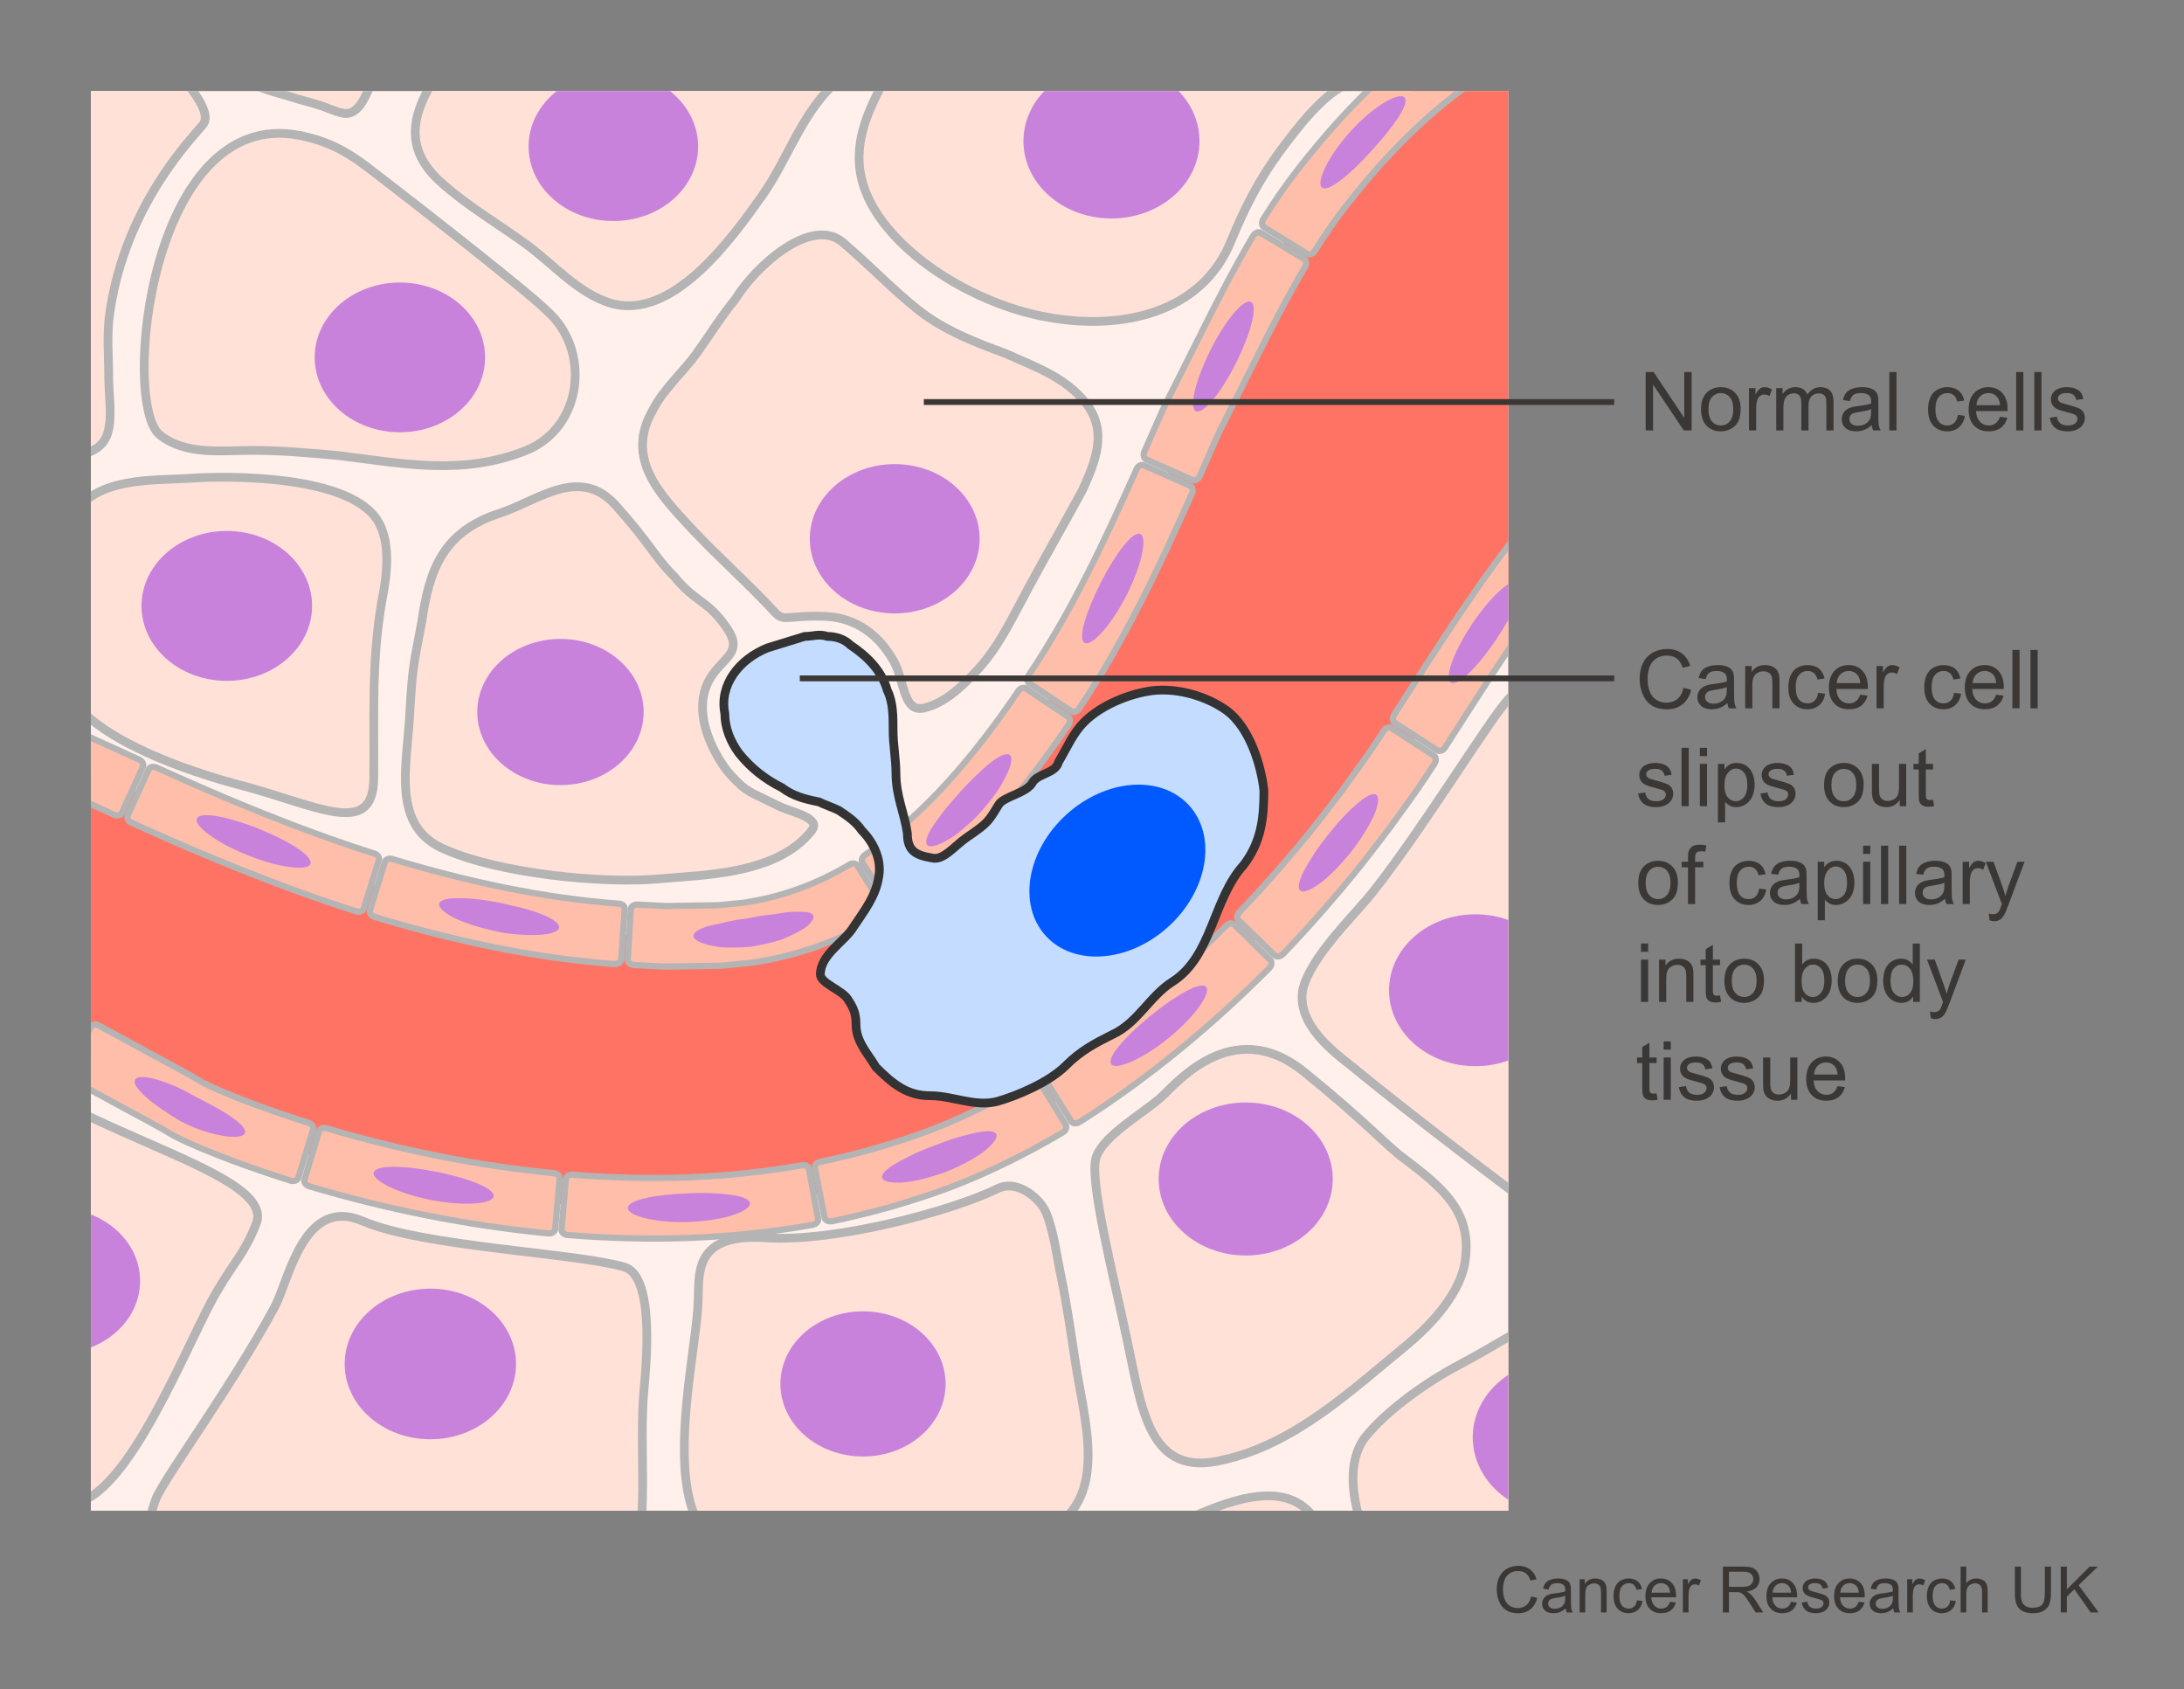 <?xml version="1.0" encoding="utf-8"?>
<!-- Generator: Adobe Illustrator 27.8.1, SVG Export Plug-In . SVG Version: 6.00 Build 0)  -->
<svg version="1.1" id="Layer_1" xmlns="http://www.w3.org/2000/svg" xmlns:xlink="http://www.w3.org/1999/xlink" x="0px" y="0px"
	 width="375px" height="290px" viewBox="0 0 375 290" enable-background="new 0 0 375 290" xml:space="preserve">
<rect x="0" y="0" width="375" height="290" fill="#808080" stroke="none"/>
<g>
	<path fill="#3B3735" d="M262.91,274.052l1.042,0.263c-0.219,0.856-0.611,1.508-1.179,1.958c-0.567,0.45-1.262,0.674-2.082,0.674
		c-0.848,0-1.538-0.173-2.07-0.518c-0.531-0.346-0.937-0.846-1.214-1.501s-0.416-1.359-0.416-2.111c0-0.82,0.156-1.535,0.47-2.146
		c0.313-0.611,0.76-1.074,1.338-1.392c0.578-0.316,1.215-0.475,1.909-0.475c0.788,0,1.45,0.201,1.987,0.602s0.911,0.965,1.123,1.692
		l-1.026,0.242c-0.183-0.573-0.447-0.99-0.795-1.251s-0.784-0.392-1.311-0.392c-0.605,0-1.111,0.145-1.518,0.435
		s-0.691,0.68-0.856,1.168c-0.165,0.489-0.247,0.993-0.247,1.512c0,0.669,0.098,1.254,0.293,1.753c0.195,0.5,0.498,0.873,0.91,1.12
		s0.857,0.371,1.337,0.371c0.584,0,1.078-0.168,1.482-0.505C262.493,275.214,262.767,274.714,262.91,274.052z"/>
	<path fill="#3B3735" d="M268.834,276.109c-0.358,0.304-0.703,0.519-1.034,0.645s-0.687,0.188-1.065,0.188
		c-0.627,0-1.108-0.153-1.445-0.459c-0.337-0.307-0.505-0.698-0.505-1.174c0-0.279,0.063-0.534,0.19-0.766
		c0.127-0.23,0.294-0.416,0.5-0.556s0.438-0.245,0.695-0.317c0.189-0.05,0.477-0.099,0.859-0.145
		c0.78-0.093,1.355-0.204,1.725-0.333c0.003-0.132,0.005-0.217,0.005-0.252c0-0.394-0.091-0.671-0.274-0.833
		c-0.246-0.218-0.613-0.328-1.101-0.328c-0.455,0-0.79,0.08-1.007,0.239c-0.217,0.16-0.377,0.441-0.48,0.846l-0.945-0.129
		c0.086-0.405,0.227-0.731,0.424-0.98c0.197-0.249,0.481-0.44,0.854-0.575c0.373-0.134,0.805-0.201,1.295-0.201
		c0.487,0,0.883,0.057,1.188,0.172c0.304,0.115,0.527,0.259,0.671,0.433c0.144,0.173,0.243,0.393,0.301,0.658
		c0.032,0.165,0.048,0.462,0.048,0.892v1.289c0,0.899,0.021,1.467,0.062,1.706c0.041,0.238,0.122,0.466,0.244,0.685h-1.01
		C268.927,276.612,268.863,276.377,268.834,276.109z M268.754,273.95c-0.352,0.143-0.878,0.265-1.58,0.365
		c-0.396,0.057-0.678,0.122-0.843,0.193s-0.292,0.176-0.382,0.314c-0.089,0.138-0.134,0.291-0.134,0.459
		c0,0.258,0.098,0.473,0.293,0.645s0.48,0.258,0.856,0.258c0.372,0,0.703-0.082,0.994-0.245c0.289-0.163,0.503-0.386,0.639-0.668
		c0.104-0.218,0.156-0.541,0.156-0.967V273.95z"/>
	<path fill="#3B3735" d="M271.23,276.812v-5.704h0.871v0.811c0.418-0.626,1.023-0.94,1.814-0.94c0.344,0,0.66,0.062,0.948,0.186
		c0.288,0.123,0.504,0.285,0.647,0.486s0.243,0.438,0.301,0.714c0.036,0.179,0.054,0.492,0.054,0.94v3.507h-0.967v-3.47
		c0-0.394-0.038-0.688-0.112-0.884c-0.076-0.195-0.209-0.351-0.4-0.467c-0.191-0.117-0.416-0.175-0.674-0.175
		c-0.412,0-0.768,0.131-1.066,0.392s-0.449,0.757-0.449,1.488v3.115H271.23z"/>
	<path fill="#3B3735" d="M281.071,274.723l0.951,0.124c-0.104,0.655-0.37,1.168-0.798,1.539c-0.428,0.37-0.954,0.556-1.577,0.556
		c-0.78,0-1.407-0.255-1.882-0.766c-0.475-0.51-0.712-1.241-0.712-2.194c0-0.616,0.102-1.155,0.307-1.617
		c0.203-0.462,0.515-0.809,0.932-1.039c0.417-0.231,0.871-0.347,1.361-0.347c0.619,0,1.126,0.157,1.52,0.47
		c0.395,0.313,0.646,0.758,0.758,1.335l-0.939,0.145c-0.09-0.383-0.248-0.671-0.476-0.865s-0.503-0.29-0.825-0.29
		c-0.486,0-0.882,0.175-1.187,0.523c-0.305,0.35-0.456,0.902-0.456,1.657c0,0.766,0.146,1.323,0.439,1.67
		c0.294,0.347,0.678,0.521,1.15,0.521c0.379,0,0.696-0.116,0.95-0.349S281.002,275.207,281.071,274.723z"/>
	<path fill="#3B3735" d="M286.753,274.976l0.999,0.124c-0.157,0.583-0.449,1.037-0.875,1.359c-0.427,0.322-0.971,0.483-1.633,0.483
		c-0.835,0-1.496-0.257-1.985-0.771c-0.488-0.514-0.733-1.235-0.733-2.162c0-0.959,0.248-1.705,0.742-2.234s1.135-0.795,1.922-0.795
		c0.764,0,1.387,0.26,1.869,0.779c0.484,0.519,0.726,1.25,0.726,2.191c0,0.057-0.002,0.143-0.005,0.258h-4.254
		c0.035,0.626,0.213,1.106,0.531,1.439s0.716,0.5,1.192,0.5c0.354,0,0.657-0.093,0.907-0.279
		C286.407,275.681,286.607,275.384,286.753,274.976z M283.578,273.413h3.186c-0.043-0.48-0.165-0.84-0.365-1.08
		c-0.308-0.373-0.707-0.559-1.197-0.559c-0.444,0-0.817,0.148-1.12,0.446S283.612,272.915,283.578,273.413z"/>
	<path fill="#3B3735" d="M288.955,276.812v-5.704h0.869v0.865c0.223-0.405,0.428-0.671,0.615-0.8
		c0.188-0.129,0.395-0.193,0.621-0.193c0.325,0,0.656,0.104,0.993,0.312l-0.333,0.897c-0.236-0.14-0.473-0.209-0.709-0.209
		c-0.211,0-0.401,0.063-0.569,0.19c-0.168,0.127-0.288,0.304-0.36,0.529c-0.107,0.344-0.16,0.72-0.16,1.128v2.986H288.955z"/>
	<path fill="#3B3735" d="M295.824,276.812v-7.874h3.49c0.702,0,1.236,0.071,1.602,0.212c0.365,0.142,0.656,0.392,0.875,0.75
		s0.328,0.754,0.328,1.187c0,0.559-0.182,1.029-0.543,1.413s-0.92,0.626-1.676,0.73c0.275,0.132,0.485,0.263,0.629,0.392
		c0.304,0.279,0.592,0.628,0.864,1.047l1.37,2.143h-1.311l-1.043-1.638c-0.304-0.473-0.555-0.834-0.752-1.085
		c-0.196-0.25-0.373-0.426-0.528-0.526c-0.156-0.1-0.314-0.17-0.476-0.209c-0.118-0.025-0.312-0.038-0.58-0.038h-1.209v3.497
		H295.824z M296.865,272.414h2.24c0.477,0,0.849-0.049,1.117-0.148c0.269-0.098,0.473-0.256,0.612-0.473
		c0.14-0.216,0.21-0.452,0.21-0.706c0-0.373-0.136-0.679-0.406-0.918s-0.697-0.36-1.281-0.36h-2.492V272.414z"/>
	<path fill="#3B3735" d="M307.533,274.976l0.999,0.124c-0.157,0.583-0.449,1.037-0.875,1.359c-0.427,0.322-0.971,0.483-1.633,0.483
		c-0.835,0-1.496-0.257-1.985-0.771c-0.488-0.514-0.733-1.235-0.733-2.162c0-0.959,0.248-1.705,0.742-2.234s1.135-0.795,1.922-0.795
		c0.764,0,1.387,0.26,1.869,0.779c0.484,0.519,0.726,1.25,0.726,2.191c0,0.057-0.002,0.143-0.005,0.258h-4.254
		c0.035,0.626,0.213,1.106,0.531,1.439s0.716,0.5,1.192,0.5c0.354,0,0.657-0.093,0.907-0.279
		C307.188,275.681,307.387,275.384,307.533,274.976z M304.359,273.413h3.186c-0.043-0.48-0.165-0.84-0.365-1.08
		c-0.308-0.373-0.707-0.559-1.197-0.559c-0.444,0-0.817,0.148-1.12,0.446S304.392,272.915,304.359,273.413z"/>
	<path fill="#3B3735" d="M309.36,275.11l0.957-0.15c0.053,0.383,0.203,0.677,0.448,0.881s0.588,0.306,1.028,0.306
		c0.444,0,0.773-0.09,0.988-0.271c0.215-0.181,0.322-0.393,0.322-0.636c0-0.218-0.095-0.39-0.285-0.516
		c-0.132-0.086-0.461-0.195-0.988-0.328c-0.709-0.179-1.2-0.334-1.474-0.465c-0.274-0.13-0.481-0.312-0.623-0.542
		c-0.142-0.231-0.212-0.486-0.212-0.766c0-0.254,0.058-0.49,0.174-0.706c0.116-0.217,0.275-0.397,0.476-0.54
		c0.15-0.111,0.355-0.205,0.615-0.282c0.26-0.077,0.538-0.115,0.835-0.115c0.447,0,0.841,0.064,1.179,0.193
		c0.339,0.129,0.589,0.304,0.749,0.523c0.162,0.221,0.272,0.515,0.334,0.884l-0.945,0.129c-0.043-0.293-0.168-0.523-0.374-0.688
		s-0.497-0.247-0.872-0.247c-0.444,0-0.762,0.073-0.951,0.22s-0.285,0.319-0.285,0.516c0,0.125,0.04,0.238,0.119,0.338
		c0.078,0.104,0.202,0.19,0.37,0.258c0.097,0.036,0.382,0.118,0.854,0.247c0.684,0.183,1.16,0.332,1.431,0.448
		c0.271,0.117,0.482,0.286,0.637,0.508s0.231,0.498,0.231,0.827c0,0.322-0.095,0.626-0.282,0.91
		c-0.188,0.285-0.46,0.505-0.813,0.661c-0.355,0.155-0.756,0.233-1.203,0.233c-0.742,0-1.307-0.154-1.695-0.462
		S309.467,275.715,309.36,275.11z"/>
	<path fill="#3B3735" d="M319.152,274.976l0.999,0.124c-0.157,0.583-0.449,1.037-0.875,1.359c-0.427,0.322-0.971,0.483-1.633,0.483
		c-0.835,0-1.496-0.257-1.985-0.771c-0.488-0.514-0.733-1.235-0.733-2.162c0-0.959,0.248-1.705,0.742-2.234s1.135-0.795,1.922-0.795
		c0.764,0,1.387,0.26,1.869,0.779c0.484,0.519,0.726,1.25,0.726,2.191c0,0.057-0.002,0.143-0.005,0.258h-4.254
		c0.035,0.626,0.213,1.106,0.531,1.439s0.716,0.5,1.192,0.5c0.354,0,0.657-0.093,0.907-0.279
		C318.806,275.681,319.005,275.384,319.152,274.976z M315.977,273.413h3.186c-0.043-0.48-0.165-0.84-0.365-1.08
		c-0.308-0.373-0.707-0.559-1.197-0.559c-0.444,0-0.817,0.148-1.12,0.446S316.01,272.915,315.977,273.413z"/>
	<path fill="#3B3735" d="M325.086,276.109c-0.358,0.304-0.703,0.519-1.034,0.645s-0.687,0.188-1.065,0.188
		c-0.627,0-1.108-0.153-1.445-0.459c-0.337-0.307-0.505-0.698-0.505-1.174c0-0.279,0.063-0.534,0.19-0.766
		c0.127-0.23,0.294-0.416,0.5-0.556s0.438-0.245,0.695-0.317c0.189-0.05,0.477-0.099,0.859-0.145
		c0.78-0.093,1.355-0.204,1.725-0.333c0.003-0.132,0.005-0.217,0.005-0.252c0-0.394-0.091-0.671-0.274-0.833
		c-0.246-0.218-0.613-0.328-1.101-0.328c-0.455,0-0.79,0.08-1.007,0.239c-0.217,0.16-0.377,0.441-0.48,0.846l-0.945-0.129
		c0.086-0.405,0.227-0.731,0.424-0.98c0.197-0.249,0.481-0.44,0.854-0.575c0.373-0.134,0.805-0.201,1.295-0.201
		c0.487,0,0.883,0.057,1.188,0.172c0.304,0.115,0.527,0.259,0.671,0.433c0.144,0.173,0.243,0.393,0.301,0.658
		c0.032,0.165,0.048,0.462,0.048,0.892v1.289c0,0.899,0.021,1.467,0.062,1.706c0.041,0.238,0.122,0.466,0.244,0.685h-1.01
		C325.179,276.612,325.115,276.377,325.086,276.109z M325.006,273.95c-0.352,0.143-0.878,0.265-1.58,0.365
		c-0.396,0.057-0.678,0.122-0.843,0.193s-0.292,0.176-0.382,0.314c-0.089,0.138-0.134,0.291-0.134,0.459
		c0,0.258,0.098,0.473,0.293,0.645s0.48,0.258,0.856,0.258c0.372,0,0.703-0.082,0.994-0.245c0.289-0.163,0.503-0.386,0.639-0.668
		c0.104-0.218,0.156-0.541,0.156-0.967V273.95z"/>
	<path fill="#3B3735" d="M327.471,276.812v-5.704h0.869v0.865c0.223-0.405,0.428-0.671,0.615-0.8
		c0.188-0.129,0.395-0.193,0.621-0.193c0.325,0,0.656,0.104,0.993,0.312l-0.333,0.897c-0.236-0.14-0.473-0.209-0.709-0.209
		c-0.211,0-0.401,0.063-0.569,0.19c-0.168,0.127-0.288,0.304-0.36,0.529c-0.107,0.344-0.16,0.72-0.16,1.128v2.986H327.471z"/>
	<path fill="#3B3735" d="M334.867,274.723l0.951,0.124c-0.104,0.655-0.37,1.168-0.798,1.539c-0.428,0.37-0.954,0.556-1.577,0.556
		c-0.78,0-1.407-0.255-1.882-0.766c-0.475-0.51-0.712-1.241-0.712-2.194c0-0.616,0.102-1.155,0.307-1.617
		c0.203-0.462,0.515-0.809,0.932-1.039c0.417-0.231,0.871-0.347,1.361-0.347c0.619,0,1.126,0.157,1.52,0.47
		c0.395,0.313,0.646,0.758,0.758,1.335l-0.939,0.145c-0.09-0.383-0.248-0.671-0.476-0.865s-0.503-0.29-0.825-0.29
		c-0.486,0-0.882,0.175-1.187,0.523c-0.305,0.35-0.456,0.902-0.456,1.657c0,0.766,0.146,1.323,0.439,1.67
		c0.294,0.347,0.678,0.521,1.15,0.521c0.379,0,0.696-0.116,0.95-0.349S334.799,275.207,334.867,274.723z"/>
	<path fill="#3B3735" d="M336.645,276.812v-7.874h0.967v2.825c0.451-0.523,1.021-0.784,1.709-0.784c0.422,0,0.789,0.083,1.101,0.25
		c0.312,0.166,0.534,0.396,0.669,0.69c0.134,0.293,0.201,0.72,0.201,1.278v3.615h-0.967v-3.615c0-0.483-0.104-0.835-0.314-1.055
		c-0.209-0.221-0.506-0.331-0.889-0.331c-0.286,0-0.556,0.074-0.809,0.223c-0.252,0.148-0.432,0.35-0.539,0.604
		s-0.162,0.605-0.162,1.053v3.121H336.645z"/>
	<path fill="#3B3735" d="M351.11,268.938h1.042v4.549c0,0.792-0.09,1.42-0.269,1.885s-0.502,0.844-0.97,1.136
		c-0.467,0.292-1.08,0.438-1.839,0.438c-0.738,0-1.342-0.127-1.811-0.381s-0.804-0.622-1.004-1.104
		c-0.201-0.482-0.301-1.14-0.301-1.974v-4.549H347v4.544c0,0.684,0.064,1.188,0.191,1.512c0.127,0.324,0.346,0.574,0.655,0.75
		s0.688,0.263,1.136,0.263c0.767,0,1.312-0.174,1.639-0.521c0.325-0.347,0.488-1.015,0.488-2.003V268.938z"/>
	<path fill="#3B3735" d="M353.843,276.812v-7.874h1.042v3.905l3.91-3.905h1.412l-3.303,3.19l3.448,4.684h-1.375l-2.804-3.985
		l-1.289,1.257v2.729H353.843z"/>
</g>
<g>
	<path fill="#3B3735" d="M282.567,73.887V63.866h1.36l5.264,7.868v-7.868h1.271v10.021h-1.36l-5.264-7.875v7.875H282.567z"/>
	<path fill="#3B3735" d="M292.075,70.257c0-1.345,0.374-2.34,1.121-2.987c0.625-0.538,1.385-0.807,2.283-0.807
		c0.998,0,1.814,0.327,2.447,0.98c0.633,0.654,0.95,1.558,0.95,2.711c0,0.935-0.14,1.669-0.42,2.205
		c-0.28,0.535-0.688,0.951-1.224,1.247s-1.12,0.444-1.753,0.444c-1.016,0-1.838-0.326-2.464-0.978S292.075,71.483,292.075,70.257z
		 M293.34,70.257c0,0.93,0.203,1.626,0.608,2.089c0.406,0.462,0.916,0.693,1.531,0.693c0.611,0,1.119-0.232,1.524-0.697
		s0.608-1.174,0.608-2.126c0-0.897-0.204-1.578-0.612-2.04c-0.408-0.463-0.915-0.694-1.521-0.694c-0.615,0-1.125,0.23-1.531,0.69
		S293.34,69.328,293.34,70.257z"/>
	<path fill="#3B3735" d="M300.306,73.887v-7.26h1.107v1.101c0.283-0.515,0.543-0.854,0.783-1.019s0.502-0.246,0.79-0.246
		c0.415,0,0.836,0.132,1.265,0.396l-0.424,1.142c-0.301-0.178-0.602-0.267-0.902-0.267c-0.269,0-0.51,0.081-0.725,0.242
		c-0.214,0.162-0.367,0.387-0.458,0.674c-0.137,0.438-0.205,0.916-0.205,1.436v3.801H300.306z"/>
	<path fill="#3B3735" d="M304.982,73.887v-7.26h1.101v1.019c0.228-0.355,0.531-0.642,0.909-0.858
		c0.378-0.216,0.809-0.324,1.292-0.324c0.538,0,0.979,0.111,1.323,0.335s0.587,0.535,0.728,0.937
		c0.574-0.848,1.322-1.271,2.242-1.271c0.72,0,1.274,0.199,1.661,0.598c0.387,0.399,0.581,1.014,0.581,1.843v4.983h-1.224v-4.573
		c0-0.492-0.04-0.847-0.12-1.063c-0.08-0.216-0.225-0.391-0.434-0.522s-0.456-0.198-0.738-0.198c-0.51,0-0.934,0.17-1.271,0.51
		c-0.337,0.339-0.506,0.883-0.506,1.63v4.218h-1.23V69.17c0-0.547-0.1-0.957-0.301-1.23s-0.529-0.41-0.984-0.41
		c-0.346,0-0.667,0.091-0.96,0.273s-0.507,0.449-0.639,0.8s-0.198,0.856-0.198,1.518v3.767H304.982z"/>
	<path fill="#3B3735" d="M321.381,72.992c-0.456,0.388-0.895,0.661-1.316,0.82s-0.874,0.239-1.357,0.239
		c-0.797,0-1.411-0.195-1.839-0.584c-0.428-0.391-0.643-0.888-0.643-1.494c0-0.355,0.081-0.68,0.243-0.975
		c0.162-0.293,0.374-0.529,0.636-0.707s0.557-0.312,0.885-0.403c0.242-0.063,0.606-0.125,1.094-0.185
		c0.994-0.118,1.725-0.26,2.194-0.424c0.004-0.169,0.007-0.275,0.007-0.321c0-0.501-0.116-0.854-0.349-1.06
		c-0.314-0.278-0.782-0.417-1.401-0.417c-0.579,0-1.006,0.102-1.282,0.304c-0.276,0.203-0.479,0.562-0.612,1.077l-1.203-0.164
		c0.109-0.515,0.29-0.931,0.54-1.247c0.25-0.317,0.613-0.561,1.087-0.732c0.474-0.17,1.023-0.256,1.647-0.256
		c0.62,0,1.124,0.073,1.511,0.219s0.672,0.329,0.854,0.551c0.182,0.221,0.31,0.5,0.383,0.837c0.041,0.21,0.062,0.588,0.062,1.135
		v1.641c0,1.144,0.026,1.867,0.079,2.171c0.052,0.303,0.156,0.593,0.311,0.871h-1.285C321.5,73.632,321.418,73.333,321.381,72.992z
		 M321.279,70.244c-0.447,0.183-1.117,0.337-2.01,0.465c-0.506,0.073-0.864,0.155-1.073,0.246s-0.372,0.225-0.485,0.399
		c-0.114,0.176-0.171,0.371-0.171,0.585c0,0.328,0.124,0.602,0.373,0.82s0.612,0.328,1.09,0.328c0.474,0,0.896-0.104,1.265-0.312
		c0.369-0.207,0.64-0.49,0.813-0.851c0.132-0.278,0.198-0.688,0.198-1.23V70.244z"/>
	<path fill="#3B3735" d="M324.403,73.887V63.866h1.23v10.021H324.403z"/>
	<path fill="#3B3735" d="M336.167,71.228l1.21,0.157c-0.132,0.834-0.471,1.486-1.015,1.959c-0.544,0.471-1.213,0.707-2.006,0.707
		c-0.994,0-1.792-0.324-2.396-0.975c-0.604-0.648-0.906-1.58-0.906-2.792c0-0.784,0.13-1.47,0.39-2.058s0.655-1.029,1.186-1.322
		c0.531-0.295,1.108-0.441,1.733-0.441c0.789,0,1.433,0.199,1.935,0.598c0.501,0.399,0.823,0.966,0.964,1.699l-1.196,0.185
		c-0.114-0.487-0.315-0.854-0.605-1.101s-0.639-0.369-1.049-0.369c-0.62,0-1.124,0.223-1.511,0.666
		c-0.387,0.445-0.581,1.147-0.581,2.109c0,0.976,0.187,1.684,0.561,2.126s0.861,0.663,1.463,0.663c0.483,0,0.886-0.148,1.21-0.444
		S336.081,71.843,336.167,71.228z"/>
	<path fill="#3B3735" d="M343.4,71.549l1.271,0.157c-0.201,0.743-0.572,1.319-1.114,1.729s-1.235,0.615-2.078,0.615
		c-1.062,0-1.904-0.327-2.526-0.98c-0.622-0.654-0.933-1.571-0.933-2.752c0-1.222,0.314-2.169,0.943-2.844s1.445-1.012,2.447-1.012
		c0.971,0,1.764,0.33,2.379,0.991s0.923,1.591,0.923,2.789c0,0.073-0.002,0.183-0.007,0.328h-5.414
		c0.045,0.798,0.271,1.408,0.677,1.832s0.912,0.636,1.518,0.636c0.451,0,0.836-0.118,1.155-0.355S343.213,72.069,343.4,71.549z
		 M339.36,69.56h4.054c-0.055-0.61-0.209-1.068-0.465-1.374c-0.392-0.474-0.9-0.711-1.524-0.711c-0.565,0-1.04,0.189-1.425,0.567
		S339.401,68.926,339.36,69.56z"/>
	<path fill="#3B3735" d="M346.189,73.887V63.866h1.23v10.021H346.189z"/>
	<path fill="#3B3735" d="M349.299,73.887V63.866h1.23v10.021H349.299z"/>
	<path fill="#3B3735" d="M351.945,71.72l1.217-0.191c0.068,0.487,0.259,0.861,0.571,1.121s0.749,0.39,1.309,0.39
		c0.565,0,0.984-0.115,1.258-0.346c0.273-0.229,0.41-0.5,0.41-0.81c0-0.278-0.121-0.497-0.362-0.656
		c-0.168-0.109-0.588-0.248-1.258-0.417c-0.902-0.228-1.528-0.425-1.876-0.592c-0.349-0.166-0.613-0.396-0.793-0.689
		c-0.18-0.295-0.27-0.619-0.27-0.975c0-0.323,0.074-0.623,0.222-0.898c0.148-0.276,0.35-0.505,0.605-0.688
		c0.191-0.142,0.452-0.261,0.783-0.359c0.331-0.098,0.685-0.146,1.063-0.146c0.57,0,1.07,0.082,1.5,0.246s0.749,0.387,0.954,0.666
		c0.205,0.281,0.346,0.655,0.424,1.125l-1.203,0.164c-0.055-0.374-0.213-0.665-0.475-0.875s-0.632-0.314-1.111-0.314
		c-0.565,0-0.968,0.094-1.21,0.28s-0.362,0.405-0.362,0.656c0,0.159,0.05,0.303,0.15,0.431c0.1,0.132,0.257,0.241,0.472,0.328
		c0.123,0.046,0.485,0.15,1.087,0.314c0.871,0.232,1.478,0.423,1.822,0.57c0.344,0.148,0.614,0.364,0.81,0.646
		s0.294,0.634,0.294,1.053c0,0.41-0.12,0.797-0.359,1.158c-0.239,0.363-0.584,0.643-1.036,0.842
		c-0.451,0.197-0.961,0.297-1.531,0.297c-0.943,0-1.662-0.196-2.157-0.588S352.081,72.491,351.945,71.72z"/>
</g>
<g>
	<path fill="#3B3735" d="M289.063,118.083l1.326,0.335c-0.278,1.089-0.778,1.92-1.5,2.491c-0.722,0.572-1.605,0.858-2.649,0.858
		c-1.08,0-1.958-0.22-2.635-0.659c-0.677-0.44-1.192-1.077-1.545-1.911s-0.53-1.729-0.53-2.687c0-1.044,0.199-1.954,0.598-2.73
		c0.399-0.777,0.966-1.367,1.702-1.771c0.736-0.402,1.546-0.604,2.43-0.604c1.002,0,1.846,0.255,2.529,0.766s1.16,1.229,1.429,2.153
		l-1.306,0.308c-0.232-0.729-0.57-1.26-1.012-1.593s-0.998-0.499-1.668-0.499c-0.77,0-1.414,0.185-1.931,0.554
		s-0.881,0.865-1.09,1.486c-0.209,0.623-0.314,1.264-0.314,1.925c0,0.853,0.124,1.597,0.373,2.231
		c0.249,0.637,0.635,1.111,1.159,1.426s1.091,0.472,1.702,0.472c0.743,0,1.372-0.214,1.887-0.643S288.881,118.926,289.063,118.083z"
		/>
	<path fill="#3B3735" d="M296.603,120.702c-0.456,0.388-0.895,0.661-1.316,0.82s-0.874,0.239-1.357,0.239
		c-0.797,0-1.411-0.195-1.839-0.584c-0.428-0.391-0.643-0.888-0.643-1.494c0-0.355,0.081-0.68,0.243-0.975
		c0.162-0.293,0.374-0.529,0.636-0.707s0.557-0.312,0.885-0.403c0.242-0.063,0.606-0.125,1.094-0.185
		c0.994-0.118,1.725-0.26,2.194-0.424c0.004-0.169,0.007-0.275,0.007-0.321c0-0.501-0.116-0.854-0.349-1.06
		c-0.314-0.278-0.782-0.417-1.401-0.417c-0.579,0-1.006,0.102-1.282,0.304c-0.276,0.203-0.479,0.562-0.612,1.077l-1.203-0.164
		c0.109-0.515,0.29-0.931,0.54-1.247c0.25-0.317,0.613-0.561,1.087-0.732c0.474-0.17,1.023-0.256,1.647-0.256
		c0.62,0,1.124,0.073,1.511,0.219s0.672,0.329,0.854,0.551c0.182,0.221,0.31,0.5,0.383,0.837c0.041,0.21,0.062,0.588,0.062,1.135
		v1.641c0,1.144,0.026,1.867,0.079,2.171c0.052,0.303,0.156,0.593,0.311,0.871h-1.285
		C296.721,121.342,296.639,121.043,296.603,120.702z M296.5,117.954c-0.447,0.183-1.117,0.337-2.01,0.465
		c-0.506,0.073-0.864,0.155-1.073,0.246s-0.372,0.225-0.485,0.399c-0.114,0.176-0.171,0.371-0.171,0.585
		c0,0.328,0.124,0.602,0.373,0.82s0.612,0.328,1.09,0.328c0.474,0,0.896-0.104,1.265-0.312c0.369-0.207,0.64-0.49,0.813-0.851
		c0.132-0.278,0.198-0.688,0.198-1.23V117.954z"/>
	<path fill="#3B3735" d="M299.652,121.597v-7.26h1.107v1.032c0.533-0.798,1.303-1.196,2.311-1.196c0.438,0,0.84,0.078,1.207,0.236
		c0.367,0.156,0.642,0.363,0.824,0.618s0.31,0.559,0.383,0.909c0.045,0.228,0.068,0.627,0.068,1.196v4.464h-1.23v-4.416
		c0-0.501-0.048-0.876-0.144-1.125c-0.096-0.248-0.266-0.446-0.509-0.594c-0.244-0.148-0.53-0.223-0.858-0.223
		c-0.524,0-0.977,0.166-1.357,0.499s-0.571,0.964-0.571,1.894v3.965H299.652z"/>
	<path fill="#3B3735" d="M312.175,118.938l1.21,0.157c-0.132,0.834-0.471,1.486-1.015,1.959c-0.544,0.471-1.213,0.707-2.006,0.707
		c-0.994,0-1.792-0.324-2.396-0.975c-0.604-0.648-0.906-1.58-0.906-2.792c0-0.784,0.13-1.47,0.39-2.058s0.655-1.029,1.186-1.322
		c0.531-0.295,1.108-0.441,1.733-0.441c0.789,0,1.433,0.199,1.935,0.598c0.501,0.399,0.823,0.966,0.964,1.699l-1.196,0.185
		c-0.114-0.487-0.315-0.854-0.605-1.101s-0.639-0.369-1.049-0.369c-0.62,0-1.124,0.223-1.511,0.666
		c-0.387,0.445-0.581,1.147-0.581,2.109c0,0.976,0.187,1.684,0.561,2.126s0.861,0.663,1.463,0.663c0.483,0,0.886-0.148,1.21-0.444
		S312.089,119.553,312.175,118.938z"/>
	<path fill="#3B3735" d="M319.407,119.259l1.271,0.157c-0.201,0.743-0.572,1.319-1.114,1.729s-1.235,0.615-2.078,0.615
		c-1.062,0-1.904-0.327-2.526-0.98c-0.622-0.654-0.933-1.571-0.933-2.752c0-1.222,0.314-2.169,0.943-2.844s1.445-1.012,2.447-1.012
		c0.971,0,1.764,0.33,2.379,0.991s0.923,1.591,0.923,2.789c0,0.073-0.002,0.183-0.007,0.328h-5.414
		c0.045,0.798,0.271,1.408,0.677,1.832s0.912,0.636,1.518,0.636c0.451,0,0.836-0.118,1.155-0.355S319.22,119.779,319.407,119.259z
		 M315.367,117.27h4.054c-0.055-0.61-0.209-1.068-0.465-1.374c-0.392-0.474-0.9-0.711-1.524-0.711c-0.565,0-1.04,0.189-1.425,0.567
		S315.408,116.636,315.367,117.27z"/>
	<path fill="#3B3735" d="M322.21,121.597v-7.26h1.107v1.101c0.283-0.515,0.543-0.854,0.783-1.019s0.502-0.246,0.79-0.246
		c0.415,0,0.836,0.132,1.265,0.396l-0.424,1.142c-0.301-0.178-0.602-0.267-0.902-0.267c-0.269,0-0.51,0.081-0.725,0.242
		c-0.214,0.162-0.367,0.387-0.458,0.674c-0.137,0.438-0.205,0.916-0.205,1.436v3.801H322.21z"/>
	<path fill="#3B3735" d="M335.513,118.938l1.21,0.157c-0.132,0.834-0.471,1.486-1.015,1.959c-0.544,0.471-1.213,0.707-2.006,0.707
		c-0.994,0-1.792-0.324-2.396-0.975c-0.604-0.648-0.906-1.58-0.906-2.792c0-0.784,0.13-1.47,0.39-2.058s0.655-1.029,1.186-1.322
		c0.531-0.295,1.108-0.441,1.733-0.441c0.789,0,1.433,0.199,1.935,0.598c0.501,0.399,0.823,0.966,0.964,1.699l-1.196,0.185
		c-0.114-0.487-0.315-0.854-0.605-1.101s-0.639-0.369-1.049-0.369c-0.62,0-1.124,0.223-1.511,0.666
		c-0.387,0.445-0.581,1.147-0.581,2.109c0,0.976,0.187,1.684,0.561,2.126s0.861,0.663,1.463,0.663c0.483,0,0.886-0.148,1.21-0.444
		S335.427,119.553,335.513,118.938z"/>
	<path fill="#3B3735" d="M342.745,119.259l1.271,0.157c-0.201,0.743-0.572,1.319-1.114,1.729s-1.235,0.615-2.078,0.615
		c-1.062,0-1.904-0.327-2.526-0.98c-0.622-0.654-0.933-1.571-0.933-2.752c0-1.222,0.314-2.169,0.943-2.844s1.445-1.012,2.447-1.012
		c0.971,0,1.764,0.33,2.379,0.991s0.923,1.591,0.923,2.789c0,0.073-0.002,0.183-0.007,0.328h-5.414
		c0.045,0.798,0.271,1.408,0.677,1.832s0.912,0.636,1.518,0.636c0.451,0,0.836-0.118,1.155-0.355S342.558,119.779,342.745,119.259z
		 M338.705,117.27h4.054c-0.055-0.61-0.209-1.068-0.465-1.374c-0.392-0.474-0.9-0.711-1.524-0.711c-0.565,0-1.04,0.189-1.425,0.567
		S338.746,116.636,338.705,117.27z"/>
	<path fill="#3B3735" d="M345.534,121.597v-10.021h1.23v10.021H345.534z"/>
	<path fill="#3B3735" d="M348.645,121.597v-10.021h1.23v10.021H348.645z"/>
	<path fill="#3B3735" d="M281.263,136.23l1.217-0.191c0.068,0.487,0.259,0.861,0.571,1.121s0.749,0.39,1.309,0.39
		c0.565,0,0.984-0.115,1.258-0.346c0.273-0.229,0.41-0.5,0.41-0.81c0-0.278-0.121-0.497-0.362-0.656
		c-0.168-0.109-0.588-0.248-1.258-0.417c-0.902-0.228-1.528-0.425-1.876-0.592c-0.349-0.166-0.613-0.396-0.793-0.689
		c-0.18-0.295-0.27-0.619-0.27-0.975c0-0.323,0.074-0.623,0.222-0.898c0.148-0.276,0.35-0.505,0.605-0.688
		c0.191-0.142,0.452-0.261,0.783-0.359c0.331-0.098,0.685-0.146,1.063-0.146c0.57,0,1.07,0.082,1.5,0.246s0.749,0.387,0.954,0.666
		c0.205,0.281,0.346,0.655,0.424,1.125l-1.203,0.164c-0.055-0.374-0.213-0.665-0.475-0.875s-0.632-0.314-1.111-0.314
		c-0.565,0-0.968,0.094-1.21,0.28s-0.362,0.405-0.362,0.656c0,0.159,0.05,0.303,0.15,0.431c0.1,0.132,0.257,0.241,0.472,0.328
		c0.123,0.046,0.485,0.15,1.087,0.314c0.871,0.232,1.478,0.423,1.822,0.57c0.344,0.148,0.614,0.364,0.81,0.646
		s0.294,0.634,0.294,1.053c0,0.41-0.12,0.797-0.359,1.158c-0.239,0.363-0.584,0.643-1.036,0.842
		c-0.451,0.197-0.961,0.297-1.531,0.297c-0.943,0-1.662-0.196-2.157-0.588S281.4,137,281.263,136.23z"/>
	<path fill="#3B3735" d="M288.728,138.397v-10.021h1.23v10.021H288.728z"/>
	<path fill="#3B3735" d="M291.872,129.791v-1.415h1.23v1.415H291.872z M291.872,138.397v-7.26h1.23v7.26H291.872z"/>
	<path fill="#3B3735" d="M294.976,141.179v-10.042h1.121v0.943c0.264-0.369,0.563-0.646,0.896-0.83
		c0.333-0.186,0.736-0.277,1.21-0.277c0.62,0,1.167,0.159,1.641,0.479s0.832,0.77,1.073,1.35c0.242,0.582,0.362,1.219,0.362,1.911
		c0,0.743-0.133,1.411-0.4,2.007c-0.267,0.594-0.654,1.05-1.162,1.367c-0.508,0.316-1.042,0.475-1.603,0.475
		c-0.41,0-0.778-0.087-1.104-0.26s-0.594-0.392-0.803-0.656v3.534H294.976z M296.09,134.808c0,0.935,0.189,1.625,0.567,2.071
		s0.836,0.67,1.374,0.67c0.547,0,1.015-0.231,1.405-0.693c0.39-0.463,0.584-1.18,0.584-2.15c0-0.925-0.19-1.618-0.571-2.078
		s-0.835-0.69-1.364-0.69c-0.524,0-0.988,0.245-1.391,0.735C296.292,133.162,296.09,133.874,296.09,134.808z"/>
	<path fill="#3B3735" d="M302.27,136.23l1.217-0.191c0.068,0.487,0.259,0.861,0.571,1.121s0.749,0.39,1.309,0.39
		c0.565,0,0.984-0.115,1.258-0.346c0.273-0.229,0.41-0.5,0.41-0.81c0-0.278-0.121-0.497-0.362-0.656
		c-0.168-0.109-0.588-0.248-1.258-0.417c-0.902-0.228-1.528-0.425-1.876-0.592c-0.349-0.166-0.613-0.396-0.793-0.689
		c-0.18-0.295-0.27-0.619-0.27-0.975c0-0.323,0.074-0.623,0.222-0.898c0.148-0.276,0.35-0.505,0.605-0.688
		c0.191-0.142,0.452-0.261,0.783-0.359c0.331-0.098,0.685-0.146,1.063-0.146c0.57,0,1.07,0.082,1.5,0.246s0.749,0.387,0.954,0.666
		c0.205,0.281,0.346,0.655,0.424,1.125l-1.203,0.164c-0.055-0.374-0.213-0.665-0.475-0.875s-0.632-0.314-1.111-0.314
		c-0.565,0-0.968,0.094-1.21,0.28s-0.362,0.405-0.362,0.656c0,0.159,0.05,0.303,0.15,0.431c0.1,0.132,0.257,0.241,0.472,0.328
		c0.123,0.046,0.485,0.15,1.087,0.314c0.871,0.232,1.478,0.423,1.822,0.57c0.344,0.148,0.614,0.364,0.81,0.646
		s0.294,0.634,0.294,1.053c0,0.41-0.12,0.797-0.359,1.158c-0.239,0.363-0.584,0.643-1.036,0.842
		c-0.451,0.197-0.961,0.297-1.531,0.297c-0.943,0-1.662-0.196-2.157-0.588S302.406,137,302.27,136.23z"/>
	<path fill="#3B3735" d="M313.194,134.767c0-1.345,0.374-2.34,1.121-2.987c0.625-0.538,1.385-0.807,2.283-0.807
		c0.998,0,1.814,0.327,2.447,0.98c0.633,0.654,0.95,1.558,0.95,2.711c0,0.935-0.14,1.669-0.42,2.205
		c-0.28,0.535-0.688,0.951-1.224,1.247s-1.12,0.444-1.753,0.444c-1.016,0-1.838-0.326-2.464-0.978S313.194,135.993,313.194,134.767z
		 M314.458,134.767c0,0.93,0.203,1.626,0.608,2.089c0.406,0.462,0.916,0.693,1.531,0.693c0.611,0,1.119-0.232,1.524-0.697
		s0.608-1.174,0.608-2.126c0-0.897-0.204-1.578-0.612-2.04c-0.408-0.463-0.915-0.694-1.521-0.694c-0.615,0-1.125,0.23-1.531,0.69
		S314.458,133.837,314.458,134.767z"/>
	<path fill="#3B3735" d="M326.196,138.397v-1.066c-0.565,0.82-1.333,1.23-2.304,1.23c-0.428,0-0.828-0.082-1.2-0.246
		s-0.647-0.37-0.827-0.619c-0.18-0.248-0.307-0.552-0.379-0.912c-0.05-0.241-0.075-0.624-0.075-1.148v-4.498h1.23v4.026
		c0,0.643,0.025,1.075,0.075,1.299c0.078,0.323,0.242,0.577,0.492,0.763c0.25,0.184,0.561,0.276,0.93,0.276s0.715-0.095,1.039-0.284
		c0.324-0.188,0.553-0.446,0.687-0.771c0.134-0.326,0.202-0.799,0.202-1.419v-3.89h1.23v7.26H326.196z"/>
	<path fill="#3B3735" d="M331.91,137.296l0.178,1.087c-0.346,0.073-0.656,0.109-0.93,0.109c-0.447,0-0.793-0.07-1.039-0.212
		s-0.419-0.327-0.52-0.558c-0.1-0.229-0.15-0.714-0.15-1.452v-4.177h-0.902v-0.957h0.902v-1.798l1.224-0.738v2.536h1.237v0.957
		h-1.237v4.245c0,0.351,0.021,0.576,0.065,0.677s0.114,0.18,0.212,0.239s0.238,0.089,0.42,0.089
		C331.507,137.344,331.687,137.329,331.91,137.296z"/>
	<path fill="#3B3735" d="M281.297,151.567c0-1.345,0.374-2.34,1.121-2.987c0.625-0.538,1.385-0.807,2.283-0.807
		c0.998,0,1.814,0.327,2.447,0.98c0.633,0.654,0.95,1.558,0.95,2.711c0,0.935-0.14,1.669-0.42,2.205
		c-0.28,0.535-0.688,0.951-1.224,1.247s-1.12,0.444-1.753,0.444c-1.016,0-1.838-0.326-2.464-0.978S281.297,152.792,281.297,151.567z
		 M282.562,151.567c0,0.93,0.203,1.626,0.608,2.089c0.406,0.462,0.916,0.693,1.531,0.693c0.611,0,1.119-0.232,1.524-0.697
		s0.608-1.174,0.608-2.126c0-0.897-0.204-1.578-0.612-2.04c-0.408-0.463-0.915-0.694-1.521-0.694c-0.615,0-1.125,0.23-1.531,0.69
		S282.562,150.637,282.562,151.567z"/>
	<path fill="#3B3735" d="M289.835,155.197v-6.303h-1.087v-0.957h1.087v-0.772c0-0.487,0.043-0.85,0.13-1.087
		c0.119-0.319,0.327-0.578,0.625-0.775c0.298-0.199,0.717-0.298,1.254-0.298c0.346,0,0.729,0.041,1.148,0.123l-0.185,1.073
		c-0.255-0.046-0.497-0.068-0.725-0.068c-0.374,0-0.638,0.08-0.793,0.239s-0.232,0.458-0.232,0.896v0.67h1.415v0.957h-1.415v6.303
		H289.835z"/>
	<path fill="#3B3735" d="M302.058,152.538l1.21,0.157c-0.132,0.834-0.471,1.486-1.015,1.959c-0.544,0.471-1.213,0.707-2.006,0.707
		c-0.994,0-1.792-0.324-2.396-0.975c-0.604-0.648-0.906-1.58-0.906-2.792c0-0.784,0.13-1.47,0.39-2.058s0.655-1.029,1.186-1.322
		c0.531-0.295,1.108-0.441,1.733-0.441c0.789,0,1.433,0.199,1.935,0.598c0.501,0.399,0.823,0.966,0.964,1.699l-1.196,0.185
		c-0.114-0.487-0.315-0.854-0.605-1.101s-0.639-0.369-1.049-0.369c-0.62,0-1.124,0.223-1.511,0.666
		c-0.387,0.445-0.581,1.147-0.581,2.109c0,0.976,0.187,1.684,0.561,2.126s0.861,0.663,1.463,0.663c0.483,0,0.886-0.148,1.21-0.444
		S301.971,153.153,302.058,152.538z"/>
	<path fill="#3B3735" d="M309.058,154.301c-0.456,0.388-0.895,0.661-1.316,0.82s-0.874,0.239-1.357,0.239
		c-0.797,0-1.411-0.195-1.839-0.584c-0.428-0.391-0.643-0.888-0.643-1.494c0-0.355,0.081-0.68,0.243-0.975
		c0.162-0.293,0.374-0.529,0.636-0.707s0.557-0.312,0.885-0.403c0.242-0.063,0.606-0.125,1.094-0.185
		c0.994-0.118,1.725-0.26,2.194-0.424c0.004-0.169,0.007-0.275,0.007-0.321c0-0.501-0.116-0.854-0.349-1.06
		c-0.314-0.278-0.782-0.417-1.401-0.417c-0.579,0-1.006,0.102-1.282,0.304c-0.276,0.203-0.479,0.562-0.612,1.077l-1.203-0.164
		c0.109-0.515,0.29-0.931,0.54-1.247c0.25-0.317,0.613-0.561,1.087-0.732c0.474-0.17,1.023-0.256,1.647-0.256
		c0.62,0,1.124,0.073,1.511,0.219s0.672,0.329,0.854,0.551c0.182,0.221,0.31,0.5,0.383,0.837c0.041,0.21,0.062,0.588,0.062,1.135
		v1.641c0,1.144,0.026,1.867,0.079,2.171c0.052,0.303,0.156,0.593,0.311,0.871h-1.285
		C309.177,154.942,309.094,154.643,309.058,154.301z M308.955,151.553c-0.447,0.183-1.117,0.337-2.01,0.465
		c-0.506,0.073-0.864,0.155-1.073,0.246s-0.372,0.225-0.485,0.399c-0.114,0.176-0.171,0.371-0.171,0.585
		c0,0.328,0.124,0.602,0.373,0.82s0.612,0.328,1.09,0.328c0.474,0,0.896-0.104,1.265-0.312c0.369-0.207,0.64-0.49,0.813-0.851
		c0.132-0.278,0.198-0.688,0.198-1.23V151.553z"/>
	<path fill="#3B3735" d="M312.107,157.979v-10.042h1.121v0.943c0.264-0.369,0.563-0.646,0.896-0.83
		c0.333-0.186,0.736-0.277,1.21-0.277c0.62,0,1.167,0.159,1.641,0.479s0.832,0.77,1.073,1.35c0.242,0.582,0.362,1.219,0.362,1.911
		c0,0.743-0.133,1.411-0.4,2.007c-0.267,0.594-0.654,1.05-1.162,1.367c-0.508,0.316-1.042,0.475-1.603,0.475
		c-0.41,0-0.778-0.087-1.104-0.26s-0.594-0.392-0.803-0.656v3.534H312.107z M313.221,151.608c0,0.935,0.189,1.625,0.567,2.071
		s0.836,0.67,1.374,0.67c0.547,0,1.015-0.231,1.405-0.693c0.39-0.463,0.584-1.18,0.584-2.15c0-0.925-0.19-1.618-0.571-2.078
		s-0.835-0.69-1.364-0.69c-0.524,0-0.988,0.245-1.391,0.735C313.423,149.961,313.221,150.673,313.221,151.608z"/>
	<path fill="#3B3735" d="M319.9,146.59v-1.415h1.23v1.415H319.9z M319.9,155.197v-7.26h1.23v7.26H319.9z"/>
	<path fill="#3B3735" d="M322.976,155.197v-10.021h1.23v10.021H322.976z"/>
	<path fill="#3B3735" d="M326.086,155.197v-10.021h1.23v10.021H326.086z"/>
	<path fill="#3B3735" d="M333.961,154.301c-0.456,0.388-0.895,0.661-1.316,0.82s-0.874,0.239-1.357,0.239
		c-0.797,0-1.411-0.195-1.839-0.584c-0.428-0.391-0.643-0.888-0.643-1.494c0-0.355,0.081-0.68,0.243-0.975
		c0.162-0.293,0.374-0.529,0.636-0.707s0.557-0.312,0.885-0.403c0.242-0.063,0.606-0.125,1.094-0.185
		c0.994-0.118,1.725-0.26,2.194-0.424c0.004-0.169,0.007-0.275,0.007-0.321c0-0.501-0.116-0.854-0.349-1.06
		c-0.314-0.278-0.782-0.417-1.401-0.417c-0.579,0-1.006,0.102-1.282,0.304c-0.276,0.203-0.479,0.562-0.612,1.077l-1.203-0.164
		c0.109-0.515,0.29-0.931,0.54-1.247c0.25-0.317,0.613-0.561,1.087-0.732c0.474-0.17,1.023-0.256,1.647-0.256
		c0.62,0,1.124,0.073,1.511,0.219s0.672,0.329,0.854,0.551c0.182,0.221,0.31,0.5,0.383,0.837c0.041,0.21,0.062,0.588,0.062,1.135
		v1.641c0,1.144,0.026,1.867,0.079,2.171c0.052,0.303,0.156,0.593,0.311,0.871h-1.285
		C334.08,154.942,333.998,154.643,333.961,154.301z M333.859,151.553c-0.447,0.183-1.117,0.337-2.01,0.465
		c-0.506,0.073-0.864,0.155-1.073,0.246s-0.372,0.225-0.485,0.399c-0.114,0.176-0.171,0.371-0.171,0.585
		c0,0.328,0.124,0.602,0.373,0.82s0.612,0.328,1.09,0.328c0.474,0,0.896-0.104,1.265-0.312c0.369-0.207,0.64-0.49,0.813-0.851
		c0.132-0.278,0.198-0.688,0.198-1.23V151.553z"/>
	<path fill="#3B3735" d="M336.996,155.197v-7.26h1.107v1.101c0.283-0.515,0.543-0.854,0.783-1.019s0.502-0.246,0.79-0.246
		c0.415,0,0.836,0.132,1.265,0.396l-0.424,1.142c-0.301-0.178-0.602-0.267-0.902-0.267c-0.269,0-0.51,0.081-0.725,0.242
		c-0.214,0.162-0.367,0.387-0.458,0.674c-0.137,0.438-0.205,0.916-0.205,1.436v3.801H336.996z"/>
	<path fill="#3B3735" d="M341.617,157.993l-0.137-1.155c0.269,0.073,0.503,0.109,0.704,0.109c0.273,0,0.492-0.046,0.656-0.137
		s0.298-0.219,0.403-0.383c0.078-0.123,0.203-0.429,0.376-0.916c0.023-0.068,0.059-0.169,0.109-0.301l-2.755-7.273h1.326
		l1.511,4.204c0.196,0.533,0.372,1.094,0.526,1.682c0.141-0.565,0.31-1.116,0.506-1.654l1.552-4.231h1.23l-2.762,7.383
		c-0.296,0.798-0.526,1.347-0.69,1.647c-0.219,0.405-0.469,0.703-0.752,0.892c-0.283,0.189-0.62,0.284-1.012,0.284
		C342.174,158.143,341.909,158.093,341.617,157.993z"/>
	<path fill="#3B3735" d="M281.762,163.391v-1.415h1.23v1.415H281.762z M281.762,171.998v-7.26h1.23v7.26H281.762z"/>
	<path fill="#3B3735" d="M284.865,171.998v-7.26h1.107v1.032c0.533-0.798,1.303-1.196,2.311-1.196c0.438,0,0.84,0.078,1.207,0.236
		c0.367,0.156,0.642,0.363,0.824,0.618s0.31,0.559,0.383,0.909c0.045,0.228,0.068,0.627,0.068,1.196v4.464h-1.23v-4.416
		c0-0.501-0.048-0.876-0.144-1.125c-0.096-0.248-0.266-0.446-0.509-0.594c-0.244-0.148-0.53-0.223-0.858-0.223
		c-0.524,0-0.977,0.166-1.357,0.499s-0.571,0.964-0.571,1.894v3.965H284.865z"/>
	<path fill="#3B3735" d="M295.338,170.897l0.178,1.087c-0.346,0.073-0.656,0.109-0.93,0.109c-0.447,0-0.793-0.07-1.039-0.212
		s-0.419-0.327-0.52-0.558c-0.1-0.229-0.15-0.714-0.15-1.452v-4.177h-0.902v-0.957h0.902v-1.798l1.224-0.738v2.536h1.237v0.957
		h-1.237v4.245c0,0.351,0.021,0.576,0.065,0.677s0.114,0.18,0.212,0.239s0.238,0.089,0.42,0.089
		C294.935,170.945,295.115,170.929,295.338,170.897z"/>
	<path fill="#3B3735" d="M296.083,168.368c0-1.345,0.374-2.34,1.121-2.987c0.625-0.538,1.385-0.807,2.283-0.807
		c0.998,0,1.814,0.327,2.447,0.98c0.633,0.654,0.95,1.558,0.95,2.711c0,0.935-0.14,1.669-0.42,2.205
		c-0.28,0.535-0.688,0.951-1.224,1.247s-1.12,0.444-1.753,0.444c-1.016,0-1.838-0.326-2.464-0.978S296.083,169.593,296.083,168.368z
		 M297.348,168.368c0,0.93,0.203,1.626,0.608,2.089c0.406,0.462,0.916,0.693,1.531,0.693c0.611,0,1.119-0.232,1.524-0.697
		s0.608-1.174,0.608-2.126c0-0.897-0.204-1.578-0.612-2.04c-0.408-0.463-0.915-0.694-1.521-0.694c-0.615,0-1.125,0.23-1.531,0.69
		S297.348,167.438,297.348,168.368z"/>
	<path fill="#3B3735" d="M309.352,171.998h-1.142v-10.021h1.23v3.575c0.52-0.651,1.183-0.978,1.989-0.978
		c0.447,0,0.869,0.09,1.268,0.27c0.399,0.181,0.727,0.434,0.984,0.76c0.257,0.325,0.459,0.719,0.605,1.179s0.219,0.952,0.219,1.477
		c0,1.244-0.308,2.206-0.923,2.885s-1.354,1.019-2.215,1.019c-0.857,0-1.529-0.357-2.017-1.073V171.998z M309.338,168.313
		c0,0.87,0.119,1.499,0.355,1.887c0.387,0.634,0.912,0.95,1.572,0.95c0.538,0,1.002-0.233,1.395-0.701
		c0.392-0.467,0.588-1.163,0.588-2.088c0-0.948-0.188-1.647-0.564-2.099s-0.831-0.677-1.364-0.677c-0.538,0-1.002,0.233-1.395,0.701
		C309.534,166.753,309.338,167.429,309.338,168.313z"/>
	<path fill="#3B3735" d="M315.545,168.368c0-1.345,0.374-2.34,1.121-2.987c0.625-0.538,1.385-0.807,2.283-0.807
		c0.998,0,1.814,0.327,2.447,0.98c0.633,0.654,0.95,1.558,0.95,2.711c0,0.935-0.14,1.669-0.42,2.205
		c-0.28,0.535-0.688,0.951-1.224,1.247s-1.12,0.444-1.753,0.444c-1.016,0-1.838-0.326-2.464-0.978S315.545,169.593,315.545,168.368z
		 M316.81,168.368c0,0.93,0.203,1.626,0.608,2.089c0.406,0.462,0.916,0.693,1.531,0.693c0.611,0,1.119-0.232,1.524-0.697
		s0.608-1.174,0.608-2.126c0-0.897-0.204-1.578-0.612-2.04c-0.408-0.463-0.915-0.694-1.521-0.694c-0.615,0-1.125,0.23-1.531,0.69
		S316.81,167.438,316.81,168.368z"/>
	<path fill="#3B3735" d="M328.499,171.998v-0.916c-0.46,0.72-1.137,1.08-2.03,1.08c-0.579,0-1.111-0.159-1.596-0.479
		s-0.861-0.765-1.128-1.336c-0.267-0.572-0.4-1.229-0.4-1.973c0-0.725,0.121-1.382,0.362-1.973c0.242-0.59,0.604-1.042,1.087-1.356
		s1.023-0.472,1.62-0.472c0.438,0,0.827,0.092,1.169,0.277c0.342,0.184,0.62,0.425,0.834,0.721v-3.596h1.224v10.021H328.499z
		 M324.61,168.375c0,0.93,0.196,1.625,0.588,2.085s0.854,0.69,1.388,0.69c0.538,0,0.995-0.22,1.371-0.66
		c0.376-0.439,0.564-1.11,0.564-2.013c0-0.993-0.191-1.723-0.574-2.188s-0.854-0.697-1.415-0.697c-0.547,0-1.004,0.224-1.371,0.67
		S324.61,167.413,324.61,168.375z"/>
	<path fill="#3B3735" d="M331.521,174.793l-0.137-1.155c0.269,0.073,0.503,0.109,0.704,0.109c0.273,0,0.492-0.046,0.656-0.137
		s0.298-0.219,0.403-0.383c0.078-0.123,0.203-0.429,0.376-0.916c0.023-0.068,0.059-0.169,0.109-0.301l-2.755-7.273h1.326
		l1.511,4.204c0.196,0.533,0.372,1.094,0.526,1.682c0.141-0.565,0.31-1.116,0.506-1.654l1.552-4.231h1.23l-2.762,7.383
		c-0.296,0.798-0.526,1.347-0.69,1.647c-0.219,0.405-0.469,0.703-0.752,0.892c-0.283,0.189-0.62,0.284-1.012,0.284
		C332.077,174.944,331.812,174.894,331.521,174.793z"/>
	<path fill="#3B3735" d="M284.442,187.697l0.178,1.087c-0.346,0.073-0.656,0.109-0.93,0.109c-0.447,0-0.793-0.07-1.039-0.212
		s-0.419-0.327-0.52-0.558c-0.1-0.229-0.15-0.714-0.15-1.452v-4.177h-0.902v-0.957h0.902v-1.798l1.224-0.738v2.536h1.237v0.957
		h-1.237v4.245c0,0.351,0.021,0.576,0.065,0.677s0.114,0.18,0.212,0.239s0.238,0.089,0.42,0.089
		C284.038,187.745,284.219,187.729,284.442,187.697z"/>
	<path fill="#3B3735" d="M285.652,180.191v-1.415h1.23v1.415H285.652z M285.652,188.797v-7.26h1.23v7.26H285.652z"/>
	<path fill="#3B3735" d="M288.263,186.63l1.217-0.191c0.068,0.487,0.259,0.861,0.571,1.121s0.749,0.39,1.309,0.39
		c0.565,0,0.984-0.115,1.258-0.346c0.273-0.229,0.41-0.5,0.41-0.81c0-0.278-0.121-0.497-0.362-0.656
		c-0.168-0.109-0.588-0.248-1.258-0.417c-0.902-0.228-1.528-0.425-1.876-0.592c-0.349-0.166-0.613-0.396-0.793-0.689
		c-0.18-0.295-0.27-0.619-0.27-0.975c0-0.323,0.074-0.623,0.222-0.898c0.148-0.276,0.35-0.505,0.605-0.688
		c0.191-0.142,0.452-0.261,0.783-0.359c0.331-0.098,0.685-0.146,1.063-0.146c0.57,0,1.07,0.082,1.5,0.246s0.749,0.387,0.954,0.666
		c0.205,0.281,0.346,0.655,0.424,1.125l-1.203,0.164c-0.055-0.374-0.213-0.665-0.475-0.875s-0.632-0.314-1.111-0.314
		c-0.565,0-0.968,0.094-1.21,0.28s-0.362,0.405-0.362,0.656c0,0.159,0.05,0.303,0.15,0.431c0.1,0.132,0.257,0.241,0.472,0.328
		c0.123,0.046,0.485,0.15,1.087,0.314c0.871,0.232,1.478,0.423,1.822,0.57c0.344,0.148,0.614,0.364,0.81,0.646
		s0.294,0.634,0.294,1.053c0,0.41-0.12,0.797-0.359,1.158c-0.239,0.363-0.584,0.643-1.036,0.842
		c-0.451,0.197-0.961,0.297-1.531,0.297c-0.943,0-1.662-0.196-2.157-0.588S288.4,187.401,288.263,186.63z"/>
	<path fill="#3B3735" d="M295.263,186.63l1.217-0.191c0.068,0.487,0.259,0.861,0.571,1.121s0.749,0.39,1.309,0.39
		c0.565,0,0.984-0.115,1.258-0.346c0.273-0.229,0.41-0.5,0.41-0.81c0-0.278-0.121-0.497-0.362-0.656
		c-0.168-0.109-0.588-0.248-1.258-0.417c-0.902-0.228-1.528-0.425-1.876-0.592c-0.349-0.166-0.613-0.396-0.793-0.689
		c-0.18-0.295-0.27-0.619-0.27-0.975c0-0.323,0.074-0.623,0.222-0.898c0.148-0.276,0.35-0.505,0.605-0.688
		c0.191-0.142,0.452-0.261,0.783-0.359c0.331-0.098,0.685-0.146,1.063-0.146c0.57,0,1.07,0.082,1.5,0.246s0.749,0.387,0.954,0.666
		c0.205,0.281,0.346,0.655,0.424,1.125l-1.203,0.164c-0.055-0.374-0.213-0.665-0.475-0.875s-0.632-0.314-1.111-0.314
		c-0.565,0-0.968,0.094-1.21,0.28s-0.362,0.405-0.362,0.656c0,0.159,0.05,0.303,0.15,0.431c0.1,0.132,0.257,0.241,0.472,0.328
		c0.123,0.046,0.485,0.15,1.087,0.314c0.871,0.232,1.478,0.423,1.822,0.57c0.344,0.148,0.614,0.364,0.81,0.646
		s0.294,0.634,0.294,1.053c0,0.41-0.12,0.797-0.359,1.158c-0.239,0.363-0.584,0.643-1.036,0.842
		c-0.451,0.197-0.961,0.297-1.531,0.297c-0.943,0-1.662-0.196-2.157-0.588S295.4,187.401,295.263,186.63z"/>
	<path fill="#3B3735" d="M307.513,188.797v-1.066c-0.565,0.82-1.333,1.23-2.304,1.23c-0.428,0-0.828-0.082-1.2-0.246
		s-0.647-0.37-0.827-0.619c-0.18-0.248-0.307-0.552-0.379-0.912c-0.05-0.241-0.075-0.624-0.075-1.148v-4.498h1.23v4.026
		c0,0.643,0.025,1.075,0.075,1.299c0.078,0.323,0.242,0.577,0.492,0.763c0.25,0.184,0.561,0.276,0.93,0.276s0.715-0.095,1.039-0.284
		c0.324-0.188,0.553-0.446,0.687-0.771c0.134-0.326,0.202-0.799,0.202-1.419v-3.89h1.23v7.26H307.513z"/>
	<path fill="#3B3735" d="M315.511,186.459l1.271,0.157c-0.201,0.743-0.572,1.319-1.114,1.729s-1.235,0.615-2.078,0.615
		c-1.062,0-1.904-0.327-2.526-0.98c-0.622-0.654-0.933-1.571-0.933-2.752c0-1.222,0.314-2.169,0.943-2.844s1.445-1.012,2.447-1.012
		c0.971,0,1.764,0.33,2.379,0.991s0.923,1.591,0.923,2.789c0,0.073-0.002,0.183-0.007,0.328h-5.414
		c0.045,0.798,0.271,1.408,0.677,1.832s0.912,0.636,1.518,0.636c0.451,0,0.836-0.118,1.155-0.355S315.324,186.979,315.511,186.459z
		 M311.471,184.47h4.054c-0.055-0.61-0.209-1.068-0.465-1.374c-0.392-0.474-0.9-0.711-1.524-0.711c-0.565,0-1.04,0.189-1.425,0.567
		S311.512,183.836,311.471,184.47z"/>
</g>
<g>
	<g>
		<defs>
			<rect id="SVGID_1_" x="15.605" y="15.632" width="243.372" height="243.711"/>
		</defs>
		<clipPath id="SVGID_00000117673779371192033300000001735465845641359009_">
			<use xlink:href="#SVGID_1_"  overflow="visible"/>
		</clipPath>
		
			<rect x="7.078" y="4.246" clip-path="url(#SVGID_00000117673779371192033300000001735465845641359009_)" fill="#FFF0EB" width="270.022" height="285.652"/>
		
			<path clip-path="url(#SVGID_00000117673779371192033300000001735465845641359009_)" fill="#FFE1D7" stroke="#B4B4B4" stroke-width="1.5" d="
			M232.064,14.148c-4.579,1.372-9.618,8.243-12.366,11.91c-3.662,5.034-5.956,9.617-8.244,15.113
			c-5.038,12.821-19.234,15.57-31.6,13.281c-10.536-1.83-23.36-8.704-29.313-17.863c-9.161-14.198,5.038-24.733,8.699-38.014
			c0,0,0,0,0-0.457"/>
		
			<path clip-path="url(#SVGID_00000117673779371192033300000001735465845641359009_)" fill="#FFE1D7" stroke="#B4B4B4" stroke-width="1.5" d="
			M144.792,41.669c5.412,4.696,8.395,7.952,12.812,11.487c4.421,3.535,10.163,5.747,15.025,7.516
			c4.861,2.208,10.163,3.976,13.698,8.394c3.978,4.858,1.767,10.164-0.442,15.024c-3.093,5.743-6.184,11.047-9.279,16.791
			c-2.649,4.861-4.859,9.724-8.397,13.699c-2.805,3.09-5.435,5.641-8.791,6.753c-1.927,0.64-3.131,0.41-4.111-2.53
			c-1.016-3.044-0.979-4.406-3.183-7.345c-2.102-2.803-5.386-5.388-10.284-5.631c-6.134-0.308-7.239,0.981-8.697-0.609
			c-4.548-4.968-9.74-9.479-14.425-14.5c-5.303-5.744-11.49-11.932-6.628-20.327c1.767-3.535,5.303-6.63,7.511-9.72
			c2.21-3.096,4.419-6.631,6.629-9.281C129.766,45.644,139.378,36.974,144.792,41.669z"/>
		
			<path clip-path="url(#SVGID_00000117673779371192033300000001735465845641359009_)" fill="#FFE1D7" stroke="#B4B4B4" stroke-width="1.5" d="
			M115.707,98.906c3.896,4.761,5.824,4.005,9.236,9.125c2.448,3.672-0.245,4.654-2.448,7.591
			c-4.798,6.396,0.956,15.242,2.938,17.387c2.89,3.123,2.939,2.692,8.325,5.388c2.017,1.006,7.347,1.959,5.631,4.162
			c-5.971,7.679-18.877,7.613-26.363,8.326c-9.955,0.867-27.153-1.004-36.242-4.899c-9.955-3.895-6.798-14.531-6.366-24.486
			c0.432-7.354,0.713-7.882,2.012-14.803c1.299-9.089,3.729-15.46,13.416-18.608c6.491-2.11,13.687-8.275,19.908-1.299
			C111.975,93.768,112.244,95.442,115.707,98.906z"/>
		
			<path clip-path="url(#SVGID_00000117673779371192033300000001735465845641359009_)" fill="#FFE1D7" stroke="#B4B4B4" stroke-width="1.5" d="
			M144.13,13.685c-6.175,4.852-8.823,13.674-13.233,19.851c-5.293,7.495-15.437,21.61-26.023,18.521
			c-5.732-1.765-9.702-6.614-14.555-10.143c-4.853-3.527-10.145-6.615-14.555-10.584C64.296,21.184,77.97,10.6,82.821,1.336
			c0.441-0.883,0.881-1.324,0.881-1.764"/>
		
			<path clip-path="url(#SVGID_00000117673779371192033300000001735465845641359009_)" fill="#FFE1D7" stroke="#B4B4B4" stroke-width="1.5" d="
			M65.062,89.752c2.108,3.906,1.332,9.319,0.444,13.758c-1.776,10.648-1.204,19.517-1.332,30.172
			c-0.123,10.346-9.918,4.469-23.141,1.04c-4.747-1.23-35.751-9.795-29.665-23.226c2.748-6.062-2.663-16.861,0.887-22.632
			c3.993-7.102,13.869-6.322,20.524-6.766C38.992,81.654,60.569,81.432,65.062,89.752z"/>
		
			<path clip-path="url(#SVGID_00000117673779371192033300000001735465845641359009_)" fill="#FFE1D7" stroke="#B4B4B4" stroke-width="1.5" d="
			M43.972,210.144c-2.076,5.192-3.657,6.304-6.668,11.467c-4.731,7.74-15.273,36.098-25.166,36.529
			c-5.59,0.428-13.968-24.06-17.409-27.5c-4.3-4.3-7.741-9.891-10.321-15.053c-3.871-8.166,2.1-46.352,7.65-39.727
			C7.241,193.982,47.891,200.348,43.972,210.144z"/>
		
			<path clip-path="url(#SVGID_00000117673779371192033300000001735465845641359009_)" fill="#FFE1D7" stroke="#B4B4B4" stroke-width="1.5" d="
			M107.151,217.489c5.234,1.476,3.873,16.153,3.428,21.059c-0.893,9.81,0.758,20.067-1.47,29.874
			c-1.337,4.906-8.914,8.522-13.371,10.752c-5.348,3.121-12.574,2.85-18.332,2.062c-12.204-1.671-27.5,1.133-36.862-6.444
			c-14.836-13.493-15.808-11.947-13.713-17.632c1.785-4.015,12.793-18.886,20.317-32.761c2.502-4.612,4.903-19.168,15.155-14.767
			C72.558,214.035,98.457,215.038,107.151,217.489z"/>
		
			<path clip-path="url(#SVGID_00000117673779371192033300000001735465845641359009_)" fill="#FFE1D7" stroke="#B4B4B4" stroke-width="1.5" d="
			M131.419,212.49c-13.149-0.877-11.172,7.038-11.602,11.763c-0.429,9.458-7.896,39.484,6.446,41.684
			c8.545,1.316,18.05,1.721,25.784,1.291c5.156-0.43,10.743-0.858,15.899-1.72c3.869-0.858,9.025-1.288,12.462-3.007
			c9.885-5.587,5.803-18.585,4.353-27.933c-0.726-4.672-1.56-10.635-2.577-15.474c-0.806-3.804-1.193-7.53-2.58-10.954
			c-0.899-2.218-4.823-5.815-8.35-4.075C163.651,207.819,143.508,213.297,131.419,212.49z"/>
		
			<path clip-path="url(#SVGID_00000117673779371192033300000001735465845641359009_)" fill="#FFE1D7" stroke="#B4B4B4" stroke-width="1.5" d="
			M199.119,188.581c-3.17,2.719-9.513,6.339-10.87,9.965c-1.359,3.622,2.829,19.985,5.322,31.702
			c2.49,11.719,3.734,23.551,16.416,20.381c12.229-2.717,21.795-11.719,31.25-19.474c4.566-3.744,9.965-9.511,10.416-15.398
			c0.907-8.151-4.527-12.229-10.416-16.758c-3.17-2.266-6.169-5.944-17.265-14.944C211.312,173.783,201.383,186.773,199.119,188.581
			z"/>
		
			<path clip-path="url(#SVGID_00000117673779371192033300000001735465845641359009_)" fill="#FFE1D7" stroke="#B4B4B4" stroke-width="1.5" d="
			M232.657,183.482c-4.051-3.147-9.894-7.641-8.995-13.485c1.351-5.843,8.91-12.831,12.289-17.153
			c8.818-11.264,19.425-28.769,23.023-32.814c9.438-9.891,18.19,11.301,24.484,18.945c2.249,3.146,4.497,6.296,5.844,9.891
			c2.25,4.943,7.645,7.645,8.545,13.04c1.797,7.19-17.534,41.362-20.684,45.408c-3.147,4.944-4.943,5.395-9.89,2.695
			C265.477,209.111,240.749,190.23,232.657,183.482z"/>
		
			<path clip-path="url(#SVGID_00000117673779371192033300000001735465845641359009_)" fill="#FFE1D7" stroke="#B4B4B4" stroke-width="1.5" d="
			M291.689,206.08c-1.386,7.855-17.557,15.25-24.026,18.485c-6.006,3.232-11.146,6.567-17.268,9.817
			c-5.548,2.946-12.305,7.739-16.001,12.36c-6.006,7.855,2.312,24.954,8.781,30.034c5.082,4.159,12.936,6.009,19.405,6.932
			c11.09,0.925,24.491-10.165,31.419-18.02c6.472-8.318,11.091-16.635,12.014-27.726c0.465-7.854-5.081-16.634-9.239-21.716"/>
		
			<path clip-path="url(#SVGID_00000117673779371192033300000001735465845641359009_)" fill="#FFE1D7" stroke="#B4B4B4" stroke-width="1.5" d="
			M236.449,283.116c-1.745-3.928-5.236-6.98-6.982-11.343c-1.306-3.928-1.306-8.292-3.928-11.346
			c-5.233-6.98-15.65-2.234-21.759,0.383c-7.854,3.926-17.071,5.727-25.364,9.654c-9.597,4.8-5.236,16.142-4.797,24.433"/>
		
			<path clip-path="url(#SVGID_00000117673779371192033300000001735465845641359009_)" fill="#FFE1D7" stroke="#B4B4B4" stroke-width="1.5" d="
			M93.928,53.378c7.537,6.65,6.207,19.948-3.547,23.938C79.299,81.748,69.104,79.53,58.023,78.2
			c-4.877-0.443-9.751-0.885-14.629-0.885c-5.319,0-11.526,0.885-15.958-2.66c-6.65-5.319-1.718-56.407,23.937-51.42
			c4.807,0.933,7.979,2.659,11.525,5.318C64.671,29.884,89.937,49.391,93.928,53.378z"/>
		
			<path clip-path="url(#SVGID_00000117673779371192033300000001735465845641359009_)" fill="#FFE1D7" stroke="#B4B4B4" stroke-width="1.5" d="
			M300.308,106.568c-7.102-1.423-31.735,6.633-26.053,15.161c2.367,3.786,6.633,6.155,9.947,9.472
			c3.318,2.843,6.16,6.16,9.004,9.475c4.264,5.211,8.525,13.263,15.631,13.737"/>
		
			<path clip-path="url(#SVGID_00000117673779371192033300000001735465845641359009_)" fill="#FFE1D7" stroke="#B4B4B4" stroke-width="1.5" d="
			M14.26-1.918c2.855,1.845,23.703,18.655,20.683,23.184c-1.511,2.014-13.424,13.597-16.11,32.559
			c-0.523,3.689-0.169,7.216-0.169,10.908c0,3.02,0.672,6.713-0.167,9.566c-1.509,5.369-10.405,4.194-14.264,3.691
			c-4.699-0.671-5.874-3.522-6.713-7.886c-0.337-2.182-0.838-4.364-1.006-6.712c0-0.506,0.167-1.175-0.168-1.68l0,0"/>
		
			<path clip-path="url(#SVGID_00000117673779371192033300000001735465845641359009_)" fill="#FFE1D7" stroke="#B4B4B4" stroke-width="1.5" d="
			M68.946,4.336c-1.254,2.82-2.979,5.643-4.388,8.305c-0.941,1.726-1.567,3.763-2.666,5.33c-1.725,2.194-2.977,1.568-5.172,0.783
			c-1.88-0.783-3.761-1.251-5.485-1.723c-2.351-0.786-4.702-1.254-6.896-2.196c-2.039-0.941-3.605-2.35-5.331-3.759
			c-2.036-1.257-3.916-3.293-5.171-5.332c-1.411-2.194-1.568-4.545-1.411-7.209c0-0.625,0-1.095,0.156-1.724"/>
		<path clip-path="url(#SVGID_00000117673779371192033300000001735465845641359009_)" fill="#C882DC" d="M168.209,92.485
			c0-7.077-6.529-12.812-14.581-12.812c-8.053,0-14.582,5.735-14.582,12.812c0,7.079,6.529,12.815,14.582,12.815
			C161.68,105.301,168.209,99.564,168.209,92.485z"/>
		<path clip-path="url(#SVGID_00000117673779371192033300000001735465845641359009_)" fill="#C882DC" d="M110.513,122.229
			c0-6.932-6.392-12.548-14.279-12.548c-7.887,0-14.282,5.616-14.282,12.548c0,6.931,6.396,12.551,14.282,12.551
			C104.121,134.779,110.513,129.159,110.513,122.229z"/>
		<path clip-path="url(#SVGID_00000117673779371192033300000001735465845641359009_)" fill="#C882DC" d="M83.29,61.357
			c0-7.1-6.55-12.855-14.628-12.855c-8.079,0-14.628,5.756-14.628,12.855S60.583,74.21,68.662,74.21
			C76.74,74.21,83.29,68.457,83.29,61.357z"/>
		<path clip-path="url(#SVGID_00000117673779371192033300000001735465845641359009_)" fill="#C882DC" d="M119.87,25.153
			c0-7.061-6.518-12.793-14.554-12.793c-8.042,0-14.556,5.731-14.556,12.793c0,7.064,6.514,12.791,14.556,12.791
			C113.353,37.944,119.87,32.217,119.87,25.153z"/>
		<path clip-path="url(#SVGID_00000117673779371192033300000001735465845641359009_)" fill="#C882DC" d="M205.959,24.226
			c0-7.338-6.768-13.282-15.115-13.282c-8.347,0-15.114,5.944-15.114,13.282c0,7.335,6.767,13.28,15.114,13.28
			C199.191,37.506,205.959,31.561,205.959,24.226z"/>
		<path clip-path="url(#SVGID_00000117673779371192033300000001735465845641359009_)" fill="#C882DC" d="M53.585,104.012
			c0-7.105-6.555-12.864-14.644-12.864c-8.087,0-14.644,5.759-14.644,12.864c0,7.106,6.558,12.871,14.644,12.871
			C47.03,116.883,53.585,111.118,53.585,104.012z"/>
		<path clip-path="url(#SVGID_00000117673779371192033300000001735465845641359009_)" fill="#C882DC" d="M24.054,219.902
			c0-6.888-6.353-12.474-14.191-12.474c-7.838,0-14.191,5.586-14.191,12.474c0,6.885,6.354,12.47,14.191,12.47
			C17.701,232.372,24.054,226.787,24.054,219.902z"/>
		<path clip-path="url(#SVGID_00000117673779371192033300000001735465845641359009_)" fill="#C882DC" d="M88.603,234.151
			c0-7.144-6.585-12.928-14.71-12.928c-8.125,0-14.71,5.784-14.71,12.928c0,7.14,6.585,12.928,14.71,12.928
			C82.018,247.079,88.603,241.291,88.603,234.151z"/>
		<path clip-path="url(#SVGID_00000117673779371192033300000001735465845641359009_)" fill="#C882DC" d="M162.361,237.578
			c0-6.885-6.352-12.464-14.182-12.464c-7.833,0-14.181,5.579-14.181,12.464c0,6.88,6.348,12.459,14.181,12.459
			C156.01,250.037,162.361,244.458,162.361,237.578z"/>
		<path clip-path="url(#SVGID_00000117673779371192033300000001735465845641359009_)" fill="#C882DC" d="M228.839,202.396
			c0-7.255-6.691-13.136-14.946-13.136c-8.254,0-14.945,5.881-14.945,13.136c0,7.253,6.691,13.135,14.945,13.135
			C222.148,215.531,228.839,209.649,228.839,202.396z"/>
		<path clip-path="url(#SVGID_00000117673779371192033300000001735465845641359009_)" fill="#C882DC" d="M268.17,169.997
			c0-7.204-6.639-13.038-14.834-13.038c-8.195,0-14.836,5.834-14.836,13.038c0,7.201,6.641,13.036,14.836,13.036
			C261.531,183.033,268.17,177.198,268.17,169.997z"/>
		<path clip-path="url(#SVGID_00000117673779371192033300000001735465845641359009_)" fill="#C882DC" d="M319.729,123.623
			c0-7.587-6.996-13.736-15.631-13.736c-8.634,0-15.632,6.149-15.632,13.736c0,7.584,6.998,13.738,15.632,13.738
			C312.733,137.361,319.729,131.207,319.729,123.623z"/>
		<path clip-path="url(#SVGID_00000117673779371192033300000001735465845641359009_)" fill="#C882DC" d="M283.372,246.743
			c0-7.401-6.829-13.398-15.249-13.398c-8.421,0-15.248,5.997-15.248,13.398c0,7.402,6.827,13.4,15.248,13.4
			C276.543,260.144,283.372,254.145,283.372,246.743z"/>
		<path clip-path="url(#SVGID_00000117673779371192033300000001735465845641359009_)" fill="#C882DC" d="M218.998,278.753
			c0-6.988-6.449-12.652-14.401-12.652c-7.953,0-14.399,5.664-14.399,12.652c0,6.989,6.446,12.655,14.399,12.655
			C212.549,291.408,218.998,285.742,218.998,278.753z"/>
		<path clip-path="url(#SVGID_00000117673779371192033300000001735465845641359009_)" fill="#C882DC" d="M14.414,58.412
			c0-7.169-6.612-12.979-14.77-12.979c-8.156,0-14.768,5.81-14.768,12.979c0,7.166,6.611,12.979,14.768,12.979
			C7.802,71.391,14.414,65.578,14.414,58.412z"/>
		<path clip-path="url(#SVGID_00000117673779371192033300000001735465845641359009_)" fill="#C882DC" d="M65.706-2.663
			c0-6.696-6.176-12.123-13.795-12.123c-7.616,0-13.79,5.427-13.79,12.123c0,6.692,6.174,12.118,13.79,12.118
			C59.53,9.455,65.706,4.029,65.706-2.663z"/>
		<g clip-path="url(#SVGID_00000117673779371192033300000001735465845641359009_)">
			<path fill="none" d="M282.786,146.168c-4.495-4.047-8.093-8.317-13.038-11.466c-3.37-2.022-4.946-2.022-8.092,0"/>
		</g>
	</g>
	<g>
		<defs>
			<rect id="SVGID_00000034775827669280600740000004618057917700144815_" x="15.605" y="15.632" width="243.372" height="243.711"/>
		</defs>
		<clipPath id="SVGID_00000158736915688901650490000008382644903553038219_">
			<use xlink:href="#SVGID_00000034775827669280600740000004618057917700144815_"  overflow="visible"/>
		</clipPath>
		<g clip-path="url(#SVGID_00000158736915688901650490000008382644903553038219_)">
			<path fill="#FF7364" d="M301.26,97.568c-3.79,0-16.018-19.994-21.228-17.21c-13.739,6.689-32.02,39.432-41.305,52.738
				c-22.739,32.587-46.432,49.403-59.691,57.32c-61.582,36.788-142.098,2.991-147.308-0.353
				c-6.159-3.902-50.221-25.351-43.587-30.366c5.209-3.902,13.904-33.082,19.588-30.852c18.948,7.801,66.117,34.281,115.882,31.744
				c27.323-1.387,45.95-22.851,61.584-48.49c7.577-12.82,13.264-26.197,19.421-40.131c6.633-12.819,13.264-27.867,21.793-39.019
				c9.473-12.259,19.419-21.736,32.212-28.425c6.156-2.787,11.844-5.574,17.999-7.803c2.847-0.559,12.321-4.46,14.213-3.345"/>
			<g>
				<g>
					<g>
						<path fill="#FFBEAA" stroke="#B4B4B4" stroke-width="1.069" d="M299.294,101.563c-0.062,0.221-0.5,0.299-1.062,0.201
							c-0.417-0.049-1.081-0.308-1.447-0.587c-1.524-1.099-2.385-2.012-3.301-2.932c-0.883-0.913-1.686-1.801-2.472-2.679
							c-1.559-1.751-3.034-3.456-4.509-5.066c-1.462-1.59-2.96-3.139-4.331-4.245c-0.169-0.135-0.34-0.279-0.492-0.381l-0.152-0.11
							c-0.045-0.029-0.091-0.056-0.141-0.074c-0.098-0.048-0.215-0.03-0.302,0.033l-0.068,0.038l-0.322,0.209
							c-0.366,0.213-0.738,0.513-1.11,0.777c-0.743,0.553-1.492,1.167-2.228,1.835c-1.477,1.325-2.924,2.801-4.33,4.358
							c-0.388,0.434-0.981,0.543-1.33,0.236l-6.539-5.751c-0.347-0.305-0.288-0.952,0.151-1.442c1.591-1.76,3.273-3.487,5.124-5.148
							c0.92-0.832,1.9-1.642,2.949-2.424c0.537-0.386,1.043-0.782,1.637-1.144l1.093-0.691l1.4-0.761
							c0.97-0.448,1.961-0.788,3.015-0.875c1.051-0.094,2.109,0.071,3.121,0.367l0.756,0.249l0.732,0.334
							c0.497,0.201,0.956,0.492,1.422,0.769c0.231,0.14,0.47,0.271,0.692,0.424l0.576,0.415c0.317,0.224,0.586,0.444,0.863,0.666
							c2.178,1.777,3.836,3.552,5.471,5.315c1.61,1.759,3.123,3.51,4.603,5.17c0.737,0.825,1.468,1.629,2.173,2.358
							c0.679,0.71,1.448,1.416,1.785,1.645c0.127,0.101-0.029,0.084-0.1,0.244c-0.192,0.065-0.393,0.223-0.457,0.447
							L299.294,101.563z"/>
						<path fill="#C882DC" d="M276.366,82.665c-0.219-0.29-0.152-0.766,0.176-1.39c0.157-0.319,0.408-0.645,0.719-1.006
							c0.313-0.373,0.823-0.828,1.407-1.257c0.253-0.179,0.526-0.36,0.816-0.539c0.297-0.147,0.613-0.314,0.959-0.409
							c0.7-0.222,1.477-0.152,2.27-0.02c0.782,0.194,1.597,0.494,2.372,0.959c0.386,0.204,0.817,0.486,1.124,0.709
							c0.32,0.214,0.599,0.447,0.894,0.681c2.458,2.05,4.023,4.243,5.004,5.959c0.959,1.726,1.265,3.015,0.759,3.464
							c-0.51,0.452-1.747-0.032-3.336-1.127c-1.59-1.075-3.533-2.821-5.539-4.484c-0.232-0.183-0.46-0.384-0.681-0.543
							c-0.221-0.169-0.32-0.258-0.484-0.374c-0.293-0.23-0.607-0.425-0.928-0.607c-0.327-0.152-0.674-0.303-1.017-0.307
							c-0.339-0.009-0.641,0.08-0.952,0.134c-0.374,0.062-0.693,0.119-1.097,0.22c-0.412,0.103-0.794,0.162-1.116,0.217
							C277.064,83.035,276.585,82.956,276.366,82.665z"/>
					</g>
					<g>
						<path fill="#FFBEAA" stroke="#B4B4B4" stroke-width="1.069" d="M271.015,93.954c0.349,0.3,0.332,0.912-0.048,1.363
							c-4.17,4.973-8.035,10.418-11.783,15.972c-3.75,5.565-7.362,11.273-11.06,17.026c-0.338,0.525-0.93,0.743-1.319,0.491
							l-7.314-4.727c-0.389-0.252-0.438-0.872-0.104-1.389c3.66-5.693,7.325-11.486,11.179-17.207
							c3.864-5.72,7.877-11.397,12.45-16.857c0.419-0.498,1.04-0.653,1.394-0.349L271.015,93.954z"/>
						<path fill="#C882DC" d="M249.109,117.161c-1.138-0.731,0.465-5.299,3.724-10.148c3.263-4.856,6.971-8.045,8.064-7.228
							c1.083,0.808-0.773,5.203-3.982,9.978C253.705,114.54,250.256,117.898,249.109,117.161z"/>
					</g>
					<g>
						<path fill="#FFBEAA" stroke="#B4B4B4" stroke-width="1.069" d="M246.21,129.727c0.389,0.252,0.43,0.881,0.086,1.408
							c-0.944,1.445-1.898,2.892-2.907,4.352c-1.006,1.449-2.029,2.831-3.044,4.25c-1.996,2.846-4.179,5.56-6.293,8.322
							c-4.348,5.435-8.932,10.69-13.756,15.726c-0.445,0.455-1.073,0.558-1.405,0.234l-6.243-6.071
							c-0.332-0.323-0.263-0.935,0.16-1.366c4.588-4.791,8.958-9.799,13.111-14.989c2.019-2.642,4.107-5.23,6.016-7.958
							c0.964-1.349,1.965-2.702,2.9-4.046c0.925-1.338,1.844-2.731,2.761-4.134c0.334-0.512,0.92-0.719,1.308-0.467L246.21,129.727z
							"/>
						<path fill="#C882DC" d="M223.247,152.875c-0.51-0.447-0.204-1.737,0.692-3.448c0.899-1.71,2.295-3.922,4.12-6.132
							c1.761-2.265,3.555-4.16,5.06-5.392c1.46-1.264,2.644-1.854,3.194-1.457c0.551,0.398,0.36,1.714-0.402,3.534
							c-0.807,1.785-2.199,4.064-4,6.378c-1.866,2.262-3.727,4.169-5.323,5.324C224.993,152.839,223.758,153.323,223.247,152.875z"
							/>
					</g>
					<g>
						<path fill="#FFBEAA" stroke="#B4B4B4" stroke-width="1.069" d="M218.116,164.813c0.331,0.324,0.243,0.955-0.202,1.41
							c-9.847,9.88-20.667,18.871-32.544,26.388c-0.54,0.345-1.174,0.301-1.419-0.092l-4.609-7.389
							c-0.245-0.393-0.038-0.974,0.467-1.297c11.131-7.041,21.379-15.546,30.734-24.934c0.422-0.432,1.031-0.515,1.362-0.191
							L218.116,164.813z"/>
						<path fill="#C882DC" d="M190.801,182.673c-0.791-1.122,2.346-4.696,6.766-8.308c4.438-3.595,8.582-5.946,9.505-4.951
							c0.925,0.995-1.818,5.057-6.397,8.768C196.111,181.909,191.573,183.771,190.801,182.673z"/>
					</g>
					<g>
						<path fill="#FFBEAA" stroke="#B4B4B4" stroke-width="1.069" d="M182.997,193.101c0.243,0.395,0.001,0.985-0.546,1.319
							c-6.112,3.613-12.52,6.802-19.151,9.357c-6.656,2.491-13.491,4.438-20.415,5.866c-0.634,0.119-1.215-0.156-1.303-0.611
							l-1.662-8.548c-0.088-0.455,0.312-0.914,0.897-1.024c6.402-1.322,12.684-3.115,18.777-5.391
							c6.073-2.344,11.875-5.237,17.481-8.542c0.511-0.312,1.121-0.242,1.364,0.153L182.997,193.101z"/>
						<path fill="#C882DC" d="M151.475,202.198c-0.185-0.653,0.769-1.572,2.434-2.52c1.662-0.963,3.979-2.121,6.659-3.053
							c1.312-0.542,2.586-0.993,3.774-1.348c1.187-0.355,2.295-0.597,3.219-0.824c1.87-0.406,3.195-0.361,3.495,0.247
							c0.301,0.609-0.492,1.674-2.047,2.916c-0.766,0.645-1.766,1.233-2.901,1.837c-1.136,0.604-2.415,1.206-3.785,1.77
							c-2.794,0.976-5.402,1.649-7.378,1.776C152.962,203.113,151.66,202.851,151.475,202.198z"/>
					</g>
					<g>
						<path fill="#FFBEAA" stroke="#B4B4B4" stroke-width="1.069" d="M140.478,209.24c0.085,0.455-0.355,0.923-0.988,1.042
							c-6.956,1.22-13.975,1.944-20.993,2.227c-7.02,0.261-14.032,0.059-21-0.488c-0.636-0.05-1.115-0.467-1.075-0.928l0.741-8.677
							c0.04-0.462,0.556-0.8,1.157-0.753c6.595,0.518,13.207,0.708,19.788,0.463c6.578-0.267,13.121-0.945,19.568-2.075
							c0.585-0.11,1.126,0.172,1.211,0.628L140.478,209.24z"/>
						<path fill="#C882DC" d="M107.804,207.369c0.048-1.37,4.71-2.32,10.404-2.511c2.849-0.162,5.448,0.004,7.356,0.262
							c1.906,0.259,3.136,0.756,3.209,1.43c0.073,0.676-1.036,1.404-2.913,2.037c-1.874,0.634-4.526,1.025-7.467,1.19
							C112.492,209.974,107.756,208.712,107.804,207.369z"/>
					</g>
					<g>
						<path fill="#FFBEAA" stroke="#B4B4B4" stroke-width="1.069" d="M95.313,211.005c-0.042,0.461-0.588,0.803-1.22,0.729
							c-13.91-1.357-27.613-4.115-40.968-8.075c-0.609-0.183-0.989-0.692-0.854-1.135l2.521-8.335
							c0.135-0.443,0.71-0.665,1.289-0.491c12.733,3.778,25.836,6.411,39.015,7.694c0.599,0.071,1.049,0.479,1.008,0.941
							L95.313,211.005z"/>
						<path fill="#C882DC" d="M64.164,201.287c0.34-1.322,5.114-1.254,10.724-0.129c2.816,0.54,5.317,1.284,7.11,2.005
							c1.787,0.747,2.856,1.536,2.759,2.198c-0.1,0.682-1.354,1.11-3.317,1.236c-1.966,0.154-4.628-0.058-7.51-0.611
							C68.169,204.83,63.827,202.595,64.164,201.287z"/>
					</g>
					<g>
						<path fill="#FFBEAA" stroke="#B4B4B4" stroke-width="1.069" d="M51.208,202.203c-0.135,0.441-0.738,0.663-1.343,0.465
							c-3.326-1.047-6.63-2.174-9.919-3.393c-1.642-0.617-3.284-1.259-4.925-1.935c-0.828-0.359-1.64-0.689-2.48-1.074l-1.26-0.577
							l-1.354-0.677l-0.856-0.488L28.6,194.24l-0.989-0.573l-2.162-1.195l-4.465-2.41l-9.019-4.899
							c-0.548-0.303-0.806-0.878-0.581-1.283l4.226-7.614c0.225-0.405,0.841-0.496,1.378-0.199l8.917,4.844l4.516,2.438l2.304,1.274
							l1.218,0.707l0.62,0.375c0.087,0.044,0.171,0.09,0.254,0.141l0.929,0.462l1.06,0.485c0.706,0.325,1.471,0.635,2.203,0.954
							c1.505,0.619,3.031,1.217,4.573,1.796c3.092,1.145,6.228,2.216,9.392,3.212c0.574,0.189,0.932,0.681,0.795,1.127
							L51.208,202.203z"/>
						<path fill="#C882DC" d="M23.187,185.347c0.322-0.597,1.647-0.584,3.533-0.074c0.943,0.256,2.027,0.635,3.2,1.138
							c0.587,0.252,1.195,0.533,1.826,0.857c0.595,0.294,1.413,0.793,1.786,0.989c2.354,1.194,4.725,2.431,6.277,3.538
							c1.588,1.09,2.469,2.083,2.234,2.718c-0.236,0.638-1.553,0.797-3.511,0.519c-1.968-0.321-4.495-1.003-7.317-2.432
							c-0.901-0.499-1.267-0.776-1.867-1.148c-0.554-0.356-1.101-0.713-1.614-1.067c-1.029-0.708-1.936-1.402-2.665-2.048
							C23.61,187.044,22.864,185.946,23.187,185.347z"/>
					</g>
					<g>
						<path fill="#FFBEAA" stroke="#B4B4B4" stroke-width="1.069" d="M10.426,183.346c-0.226,0.405-0.85,0.488-1.398,0.182
							c-5.031-2.835-10.036-5.735-14.991-9.041c-1.239-0.832-2.475-1.694-3.712-2.618c-0.619-0.464-1.237-0.942-1.859-1.451
							c-0.644-0.525-1.116-0.925-2.225-1.966c-1.934-1.892-3.558-4.066-3.889-6.481c-0.2-1.201,0.011-2.553,0.426-3.486
							c0.258-0.511,0.468-1.013,0.926-1.56c0.348-0.558,0.914-1.028,1.438-1.515l0.405-0.57l0.17-0.254
							c0.113-0.159,0.231-0.349,0.35-0.548c0.237-0.373,0.477-0.803,0.716-1.223c0.478-0.867,0.953-1.776,1.42-2.723
							c0.263-0.527,0.813-0.793,1.23-0.594l7.833,3.805c0.419,0.201,0.532,0.832,0.241,1.415c-0.511,1.035-1.057,2.084-1.646,3.152
							c-0.306,0.539-0.606,1.074-0.958,1.635c-0.166,0.274-0.34,0.553-0.542,0.847l-0.366,0.538
							c-0.057,0.112-0.245,0.173-0.185,0.324c0.045,0.126,0.145,0.222,0.239,0.314c-0.075-0.064,0.53,0.472,0.992,0.845
							c0.481,0.394,0.989,0.788,1.511,1.178c1.046,0.782,2.147,1.551,3.274,2.307c4.528,3.024,9.389,5.852,14.288,8.609
							c0.534,0.299,0.781,0.87,0.555,1.275L10.426,183.346z"/>
						<path fill="#C882DC" d="M-12.495,160.651c0.415,0.029,0.712,0.349,1.181,0.766c0.453,0.422,1.073,0.887,1.714,1.31
							c0.32,0.215,0.653,0.418,0.98,0.621c0.161,0.098,0.327,0.199,0.498,0.302l0.253,0.157l0.346,0.235
							c0.967,0.669,2.045,1.424,3.18,2.245c4.555,3.267,8.06,6.552,7.344,7.733c-0.686,1.141-5.357-0.256-10.237-3.751
							c-1.214-0.879-2.316-1.824-3.251-2.795l-0.356-0.376c-0.14-0.153-0.278-0.305-0.414-0.454
							c-0.272-0.291-0.511-0.611-0.744-0.899c-0.443-0.598-0.8-1.164-1.037-1.695c-0.484-1.06-0.575-1.938-0.394-2.542
							C-13.26,160.9-12.827,160.621-12.495,160.651z"/>
					</g>
					<g>
						<path fill="#FFBEAA" stroke="#B4B4B4" stroke-width="1.069" d="M-10.108,148.545c-0.418-0.198-0.551-0.803-0.292-1.351
							c1.422-3.018,2.821-6.137,4.343-9.291c0.761-1.578,1.552-3.166,2.435-4.779c0.443-0.807,0.905-1.619,1.413-2.444
							c0.24-0.407,0.536-0.835,0.803-1.25c0.131-0.209,0.292-0.42,0.451-0.646c0.244-0.336,0.481-0.679,0.739-0.983
							c1.046-1.21,2.137-2.422,3.479-3.163c0.666-0.369,1.362-0.676,2.103-0.869c0.74-0.209,1.512-0.216,2.245-0.204
							c0.741,0.179,1.479,0.325,2.222,0.532l2.241,0.964l1.288,0.555l1.186,0.529l9.327,4.256c0.561,0.255,0.856,0.804,0.664,1.226
							l-3.615,7.922c-0.192,0.422-0.806,0.557-1.374,0.299l-9.242-4.218l-1.144-0.51l-1.055-0.454l-0.212-0.092
							c-0.167-0.049-0.29,0.115-0.383,0.227l-0.303,0.435c-0.19,0.302-0.385,0.571-0.575,0.897c-0.384,0.623-0.764,1.29-1.14,1.974
							c-0.752,1.372-1.479,2.829-2.196,4.315c-1.436,2.974-2.823,6.063-4.3,9.2c-0.271,0.574-0.829,0.872-1.249,0.673
							L-10.108,148.545z"/>
						<path fill="#C882DC" d="M12.695,131.009c-0.139,0.31-0.538,0.484-1.141,0.534c-0.301,0.023-0.654,0.022-1.05-0.005
							c-0.198-0.014-0.407-0.035-0.626-0.063c-0.109-0.015-0.221-0.031-0.335-0.047c-0.085-0.006-0.173-0.013-0.262-0.02
							c-0.342-0.026-0.681-0.063-1.02-0.112c-0.333-0.037-0.679-0.167-1.051,0.004c-0.727,0.318-1.231,1.022-1.734,1.655
							c-0.177,0.231-0.655,0.889-0.996,1.372c-0.373,0.528-0.733,1.038-1.077,1.525c-0.706,0.979-1.373,1.882-1.998,2.609
							c-1.242,1.465-2.297,2.264-2.911,1.968c-0.609-0.293-0.665-1.623-0.188-3.548c0.245-0.962,0.613-2.074,1.158-3.274
							c0.262-0.601,0.588-1.223,0.943-1.86c0.393-0.67,0.705-1.191,1.409-2.109c1.272-1.625,2.834-2.874,4.529-3.096
							c0.864-0.138,1.622,0.222,2.304,0.541c0.684,0.28,1.302,0.724,1.832,1.054c0.128,0.087,0.254,0.172,0.377,0.255
							c0.092,0.073,0.183,0.144,0.271,0.214c0.174,0.141,0.336,0.28,0.484,0.415c0.298,0.27,0.541,0.528,0.722,0.774
							C12.699,130.283,12.834,130.699,12.695,131.009z"/>
					</g>
					<g>
						<path fill="#FFBEAA" stroke="#B4B4B4" stroke-width="1.069" d="M25.523,132.076c0.192-0.422,0.8-0.56,1.361-0.305
							c12.296,5.591,24.679,10.709,37.381,14.761c0.58,0.176,0.934,0.678,0.796,1.12l-2.604,8.31
							c-0.138,0.442-0.739,0.655-1.346,0.471c-13.234-4.22-26.046-9.527-38.517-15.198c-0.568-0.258-0.868-0.81-0.676-1.232
							L25.523,132.076z"/>
						<path fill="#C882DC" d="M53.304,148.293c-0.229,0.638-1.541,0.806-3.488,0.556c-1.948-0.245-4.531-0.904-7.232-2.015
							c-1.356-0.544-2.622-1.126-3.748-1.712c-1.117-0.605-2.093-1.219-2.885-1.796c-1.584-1.156-2.423-2.181-2.154-2.804
							c0.27-0.624,1.594-0.73,3.509-0.401c0.958,0.164,2.063,0.44,3.262,0.809c1.206,0.349,2.505,0.796,3.841,1.331
							c2.663,1.096,5.004,2.253,6.621,3.325C52.644,146.666,53.534,147.654,53.304,148.293z"/>
					</g>
					<g>
						<path fill="#FFBEAA" stroke="#B4B4B4" stroke-width="1.069" d="M66.083,147.961c0.137-0.443,0.715-0.662,1.296-0.487
							c12.731,3.837,25.748,6.686,38.862,7.657c0.597,0.029,1.051,0.43,1.02,0.893l-0.598,8.688
							c-0.031,0.462-0.573,0.813-1.215,0.78c-14.048-1.045-27.781-4.066-41.084-8.074c-0.607-0.184-0.984-0.693-0.847-1.135
							L66.083,147.961z"/>
						<path fill="#C882DC" d="M95.99,159.26c-0.093,0.672-1.341,1.089-3.304,1.215c-0.981,0.063-2.14,0.054-3.417-0.032
							c-1.276-0.087-2.676-0.225-4.106-0.563c-2.872-0.622-5.415-1.447-7.181-2.295c-1.75-0.918-2.738-1.813-2.569-2.47
							c0.169-0.658,1.455-0.958,3.382-0.913c1.944-0.026,4.537,0.245,7.335,0.852c1.394,0.331,2.729,0.596,3.93,0.923
							c1.201,0.325,2.274,0.686,3.167,1.06C95.013,157.786,96.083,158.587,95.99,159.26z"/>
					</g>
					<g>
						<path fill="#FFBEAA" stroke="#B4B4B4" stroke-width="1.069" d="M108.315,156.077c0.029-0.462,0.533-0.816,1.13-0.786
							l4.915,0.25l4.905-0.077l2.453-0.038c0.812-0.019,1.659,0.005,2.399-0.102l2.293-0.226c0.764-0.077,1.534-0.117,2.28-0.299
							c6.051-0.986,11.856-3.203,17.204-6.394c0.485-0.293,1.075-0.208,1.32,0.185l4.581,7.406c0.245,0.393-0.019,0.995-0.596,1.343
							c-6.324,3.779-13.441,6.516-20.83,7.714c-0.914,0.21-1.846,0.272-2.774,0.368l-2.786,0.271
							c-0.949,0.12-1.807,0.095-2.695,0.118l-2.65,0.043l-5.299,0.077l-5.278-0.263c-0.642-0.032-1.135-0.436-1.106-0.898
							L108.315,156.077z"/>
						<path fill="#C882DC" d="M139.643,157.189c0.12,0.317-0.039,0.728-0.442,1.203c-0.203,0.232-0.459,0.503-0.785,0.745
							c-0.329,0.233-0.715,0.474-1.153,0.719c-0.874,0.49-1.954,0.995-3.183,1.483c-1.252,0.389-2.663,0.723-4.153,1.014
							c-0.742,0.17-1.482,0.226-2.198,0.256c-0.715,0.038-1.406,0.057-2.063,0.058c-0.657,0.001-1.281-0.015-1.863-0.048
							c-0.575-0.065-1.105-0.167-1.591-0.268c-1.944-0.414-3.134-1.011-3.145-1.689c-0.01-0.679,1.149-1.313,3.006-1.787
							c0.463-0.122,0.975-0.22,1.516-0.331c0.53-0.142,1.095-0.274,1.688-0.395c0.593-0.121,1.216-0.23,1.862-0.326
							c0.647-0.087,1.317-0.169,1.991-0.327c1.355-0.269,2.661-0.44,3.867-0.561c1.182-0.22,2.272-0.352,3.221-0.398
							c0.474-0.023,0.912-0.024,1.307-0.003c0.392,0.012,0.729,0.01,1.023,0.057C139.135,156.677,139.522,156.872,139.643,157.189z"
							/>
					</g>
					<g>
						<path fill="#FFBEAA" stroke="#B4B4B4" stroke-width="1.069" d="M148.08,148.069c-0.255-0.401-0.049-0.918,0.408-1.267
							c5.21-3.491,9.959-7.834,14.311-12.631c4.354-4.804,8.326-10.058,12.044-15.539c0.335-0.503,0.914-0.702,1.3-0.444
							l7.236,4.844c0.385,0.257,0.42,0.895,0.067,1.425c-3.919,5.777-8.165,11.413-12.951,16.695
							c-4.785,5.271-10.134,10.201-16.237,14.292c-0.534,0.4-1.226,0.332-1.468-0.05L148.08,148.069z"/>
						<path fill="#C882DC" d="M173.354,129.587c0.546,0.417,0.328,1.734-0.547,3.501c-0.434,0.886-1.005,1.902-1.727,2.966
							c-0.75,1.042-1.63,2.148-2.609,3.26c-0.965,1.123-2.05,2.054-3.018,2.901c-0.492,0.418-0.97,0.802-1.429,1.148
							c-0.469,0.337-0.938,0.618-1.367,0.869c-1.73,0.995-3.007,1.337-3.454,0.827c-0.449-0.51,0.001-1.765,1.06-3.352
							c0.263-0.4,0.575-0.808,0.902-1.255c0.319-0.456,0.671-0.93,1.054-1.414c0.752-0.984,1.683-1.951,2.608-3.03
							c0.937-1.066,1.88-2.034,2.789-2.878c0.883-0.868,1.712-1.63,2.477-2.217C171.629,129.743,172.821,129.18,173.354,129.587z"/>
					</g>
					<g>
						<path fill="#FFBEAA" stroke="#B4B4B4" stroke-width="1.069" d="M176.728,117.297c-0.386-0.256-0.434-0.872-0.101-1.377
							c7.365-10.956,13.009-23.016,18.527-35.378c0.251-0.562,0.797-0.865,1.221-0.677l7.96,3.532
							c0.423,0.188,0.567,0.799,0.312,1.369c-2.779,6.25-5.655,12.522-8.813,18.713c-1.58,3.097-3.226,6.164-4.972,9.21l-1.34,2.292
							l-1.386,2.222c-0.918,1.486-1.848,2.963-2.817,4.409c-0.349,0.531-0.945,0.749-1.331,0.493L176.728,117.297z"/>
						<path fill="#C882DC" d="M195.8,91.679c1.226,0.565,0.267,5.332-2.401,10.558c-2.657,5.238-6.018,8.811-7.188,8.118
							c-1.168-0.689,0.212-5.243,2.804-10.355C191.622,94.896,194.561,91.107,195.8,91.679z"/>
					</g>
					<g>
						<path fill="#FFBEAA" stroke="#B4B4B4" stroke-width="1.069" d="M196.814,78.875c-0.424-0.188-0.568-0.795-0.318-1.36
							l2.056-4.665c0.709-1.602,1.423-3.302,2.261-4.846l4.577-9.124c3.047-6.105,6.166-12.286,9.753-18.349
							c0.327-0.553,0.915-0.803,1.311-0.563l7.459,4.494c0.397,0.24,0.475,0.849,0.171,1.363c-3.345,5.651-6.37,11.625-9.396,17.694
							l-4.575,9.121c-0.788,1.447-1.383,2.891-2.051,4.399L206,81.714c-0.252,0.569-0.8,0.875-1.224,0.687L196.814,78.875z"/>
						<path fill="#C882DC" d="M214.8,51.842c1.196,0.64,0.01,5.271-2.559,10.455c-2.579,5.194-5.697,8.91-6.913,8.288
							c-1.202-0.615-0.072-5.288,2.509-10.485C210.418,54.891,213.602,51.201,214.8,51.842z"/>
					</g>
					<g>
						<path fill="#FFBEAA" stroke="#B4B4B4" stroke-width="1.069" d="M217.04,39.01c-0.395-0.242-0.444-0.881-0.103-1.431
							c1.868-2.988,3.943-6.004,6.151-8.808c2.174-2.771,4.428-5.473,6.815-8.103c4.767-5.25,10.074-10.158,15.957-14.363
							c0.531-0.392,1.183-0.382,1.449,0.002l4.974,7.148c0.262,0.378,0.092,0.953-0.375,1.299
							c-5.191,3.711-9.941,8.086-14.318,12.906c-2.187,2.408-4.294,4.934-6.319,7.515c-2,2.543-3.786,5.14-5.528,7.919
							c-0.313,0.505-0.887,0.714-1.282,0.472L217.04,39.01z"/>
						<path fill="#C882DC" d="M241.17,16.745c0.897,1.034-1.801,4.881-5.601,9.075c-3.806,4.202-7.485,7.216-8.571,6.386
							c-1.073-0.816,0.946-5.296,4.93-9.698C235.922,18.103,240.291,15.724,241.17,16.745z"/>
					</g>
					<g>
						<path fill="#FFBEAA" stroke="#B4B4B4" stroke-width="1.069" d="M248.257,5.665c-0.261-0.383-0.033-0.994,0.514-1.364
							c1.518-0.985,3.058-1.934,4.629-2.834c0.793-0.457,1.658-0.911,2.486-1.362c0.822-0.452,1.746-0.817,2.469-1.165
							c3.068-1.405,6.179-2.862,9.395-4.256c1.608-0.696,3.243-1.375,4.906-2.019l1.253-0.476l0.643-0.238
							c0.351-0.146,0.759-0.266,1.147-0.344c0.601-0.147,1.305-0.363,2.1-0.619c1.557-0.499,3.206-1.057,4.933-1.581
							c0.873-0.261,1.749-0.52,2.711-0.757c0.941-0.239,1.961-0.464,3.288-0.606c0.935-0.133,2.435,0.416,2.284,0.879l-1.393,8.596
							c-0.151,0.478,0.355,0.867,0.052,0.872c-0.363,0.044-1.016,0.153-1.721,0.342c-0.691,0.168-1.447,0.391-2.203,0.617
							c-1.529,0.462-3.103,0.995-4.785,1.535c-0.825,0.263-1.744,0.56-2.796,0.813c-0.03,0.005-0.029,0.005-0.072,0.022
							l-0.553,0.204l-1.132,0.43c-1.509,0.585-3.017,1.21-4.531,1.866c-3.027,1.311-6.079,2.739-9.197,4.168
							c-0.81,0.388-1.479,0.638-2.145,1.01c-0.662,0.37-1.306,0.702-1.986,1.095c-1.382,0.792-2.737,1.628-4.075,2.494
							c-0.48,0.326-1.078,0.276-1.339-0.108L248.257,5.665z"/>
						<path fill="#C882DC" d="M279.66-4.154c0.218,0.622-0.733,1.648-2.471,2.53c-0.22,0.185-0.764,0.5-1.217,0.765
							c-0.48,0.278-0.998,0.558-1.547,0.845c-1.098,0.571-2.322,1.155-3.634,1.722c-5.233,2.296-9.978,3.332-10.544,2.077
							c-0.55-1.22,3.196-4.227,8.588-6.594c1.35-0.584,2.676-1.061,3.912-1.419c0.617-0.18,1.214-0.328,1.777-0.448
							c0.593-0.124,1.019-0.193,1.703-0.296C278.184-4.982,279.431-4.816,279.66-4.154z"/>
					</g>
				</g>
			</g>
		</g>
	</g>
	<g>
		<path fill="#C3DCFF" stroke="#333333" stroke-width="1.5" d="M131.8,111.217c-4.896,1.957-8.325,6.363-7.346,11.262
			c0,2.448,0.979,4.896,2.449,6.855c1.959,2.45,4.406,4.407,7.346,5.879c1.958,1.468,3.917,1.96,6.365,2.449
			c0.98,0.488,2.45,0.978,3.43,1.466c1.469,0.982,2.938,1.959,3.918,3.431c1.959,1.957,3.429,4.898,2.938,7.835
			c-0.491,3.43-2.449,5.878-4.408,8.815c-1.47,2.45-5.632,4.652-5.632,8.082c0,1.468,3.673,2.693,4.652,4.163
			c0.98,1.468,1.469,2.447,1.469,4.406c0,2.939,1.959,4.898,3.427,7.347c2.94,2.938,5.389,4.896,9.305,4.896
			c3.919,0,7.593,1.961,11.51,0.982c3.43-0.982,8.899-3.265,11.836-6.204c2.448-2.448,4.897-3.757,7.836-5.226
			c4.408-1.957,6.529-6.693,10.447-9.14c6.857-4.408,6.857-14.203,12.243-20.08c2.939-3.92,3.429-7.836,3.429-12.734
			c-0.49-4.405-2.449-10.774-6.367-13.713c-3.428-2.448-8.326-3.92-12.733-3.429c-3.918,0.492-8.816,2.45-11.754,5.39
			c-1.96,1.958-2.938,4.405-4.408,6.855c-0.488,1.959-3.427,1.959-4.409,3.426c-0.98,1.96-4.972,2.441-5.876,3.92
			c-1.796,2.936-1.796,3.101-5.388,5.552c-2.179,1.482-4.082,4.081-6.04,3.59c-2.937-0.489-4.244-1.307-4.244-4.243
			c-0.491-3.428-1.959-6.368-1.959-10.285c0-2.451-0.49-4.9-0.49-7.346c0-2.45,0-4.9-0.981-6.858
			c-0.977-3.429-3.427-5.874-6.367-7.836c-0.979-0.979-2.448-1.47-3.917-1.47c-1.47-0.488-2.449,0-3.919,0L131.8,111.217z"/>
	</g>
	<path fill="none" d="M124.454,122.479c0.039,2.448,1.058,4.842,2.449,6.855c4.65,6.734,16.171,9.283,17.141,9.794
		c5.877,3.105,7.347,8.328,6.856,11.266c-0.491,3.43-2.449,5.878-4.408,8.815c-1.47,2.45-5.632,4.652-5.632,8.082
		c0,1.468,3.673,2.693,4.652,4.163c0.98,1.468,1.469,2.447,1.469,4.406c0,2.939,1.715,5.062,3.427,7.347
		c2.572,3.427,5.389,4.896,9.305,4.896c3.919,0,7.593,1.961,11.51,0.982c3.43-0.982,9.549-3.919,12.488-6.855
		c2.449-2.45,4.245-3.106,7.185-4.574c4.408-1.957,6.529-6.693,10.447-9.14c6.857-4.408,6.857-14.203,12.243-20.08
		c2.939-3.92,3.429-7.836,3.429-12.734c-0.49-4.405-2.449-10.774-6.367-13.713c-3.428-2.448-8.326-3.92-12.733-3.429
		c-3.918,0.492-8.816,2.45-11.754,5.39c-1.96,1.958-2.938,4.405-4.408,6.855c-0.488,1.959-3.427,1.959-4.409,3.426
		c-0.98,1.96-3.38,1.697-4.732,2.777c-3.265,2.613-3.104,5.713-6.532,6.694c-2.448,0.979-4.733,4.081-6.692,3.59
		c-2.938-0.489-2.596-1.479-3.592-4.243c-1.103-3.062-1.959-6.368-1.959-10.285c0-2.451-0.849-12.104-1.471-14.204
		C148.206,104.481,124.208,106.805,124.454,122.479z"/>
	<path fill="#005AFF" d="M179.54,160.634c-4.83-5.324-3.225-14.64,3.578-20.812c6.808-6.172,16.232-6.862,21.059-1.543
		c4.827,5.319,3.226,14.639-3.578,20.812C193.795,165.262,184.368,165.952,179.54,160.634z"/>
	<line fill="none" stroke="#3B3735" x1="277.167" y1="69.016" x2="158.621" y2="69.016"/>
	<line fill="none" stroke="#3B3735" x1="137.326" y1="116.457" x2="277.167" y2="116.457"/>
</g>
</svg>
